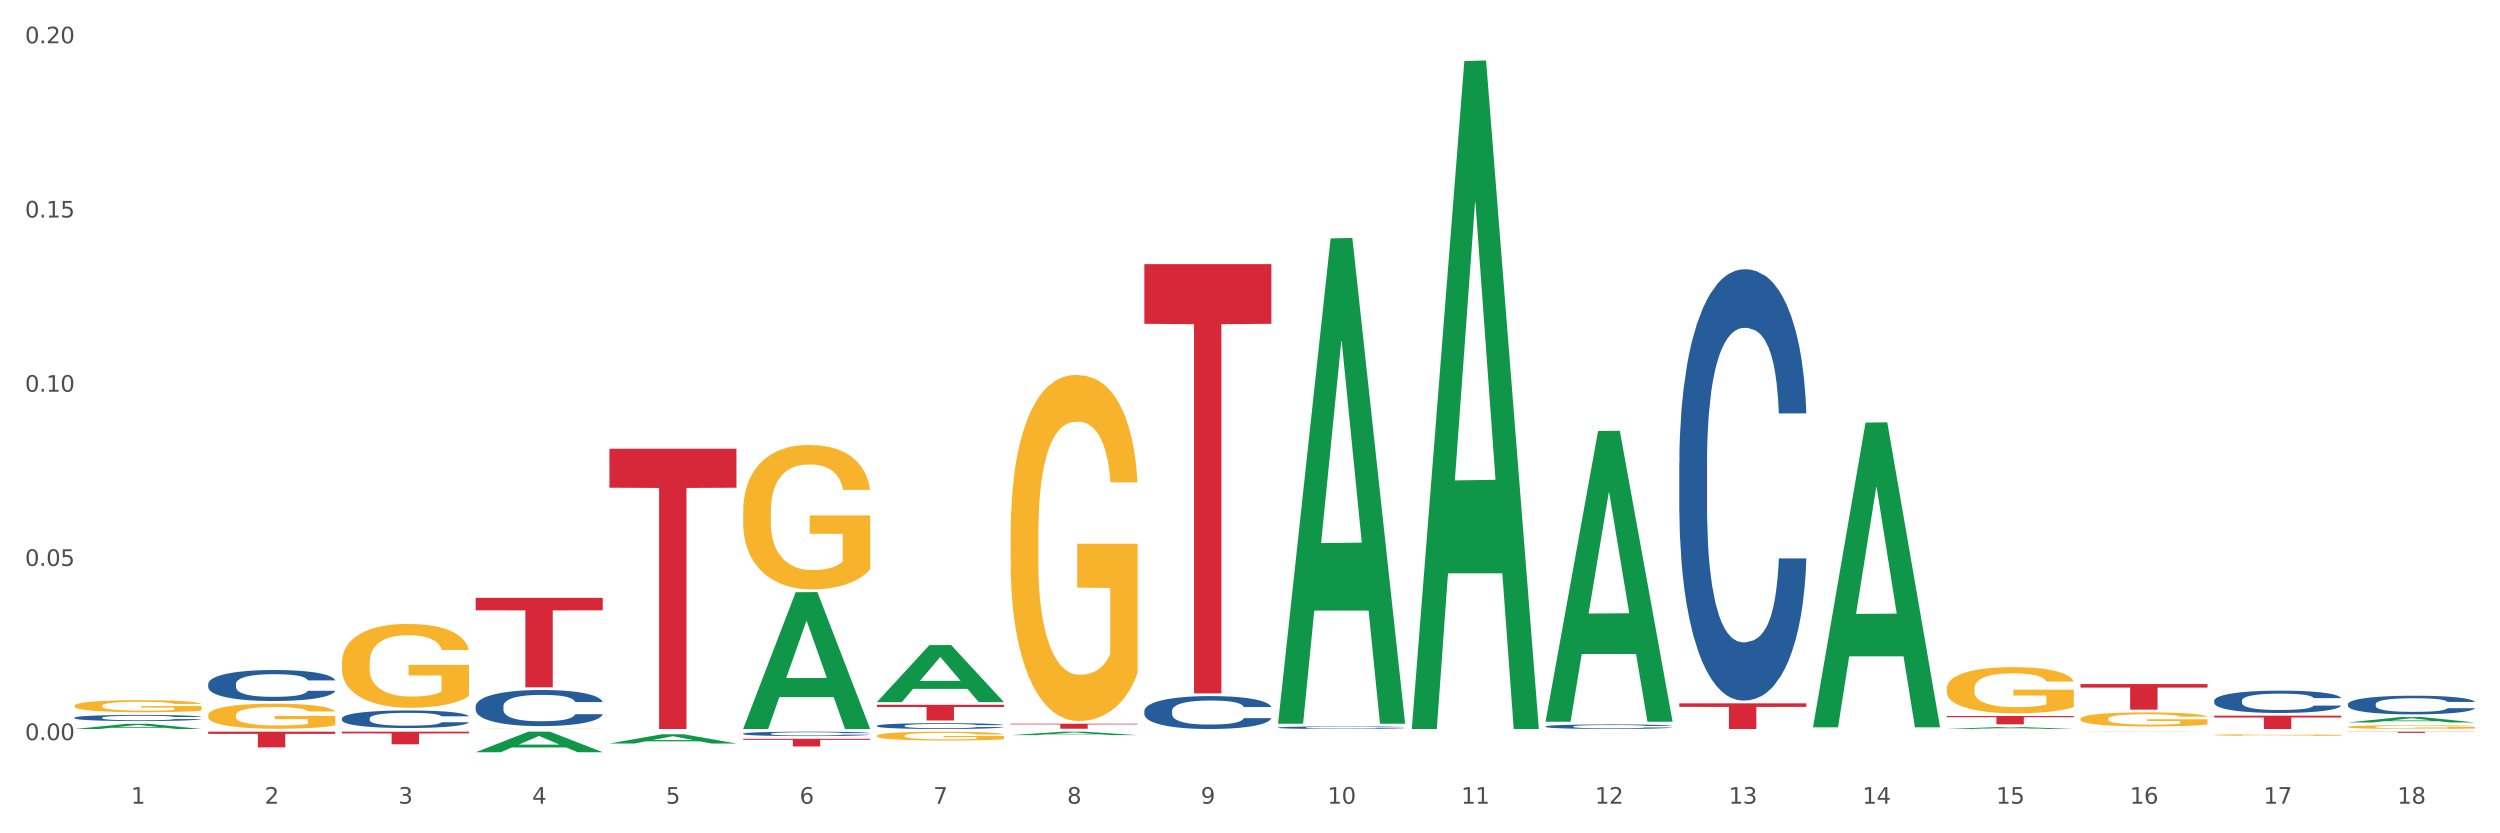 <?xml version="1.0" encoding="utf-8" standalone="no"?>
<!DOCTYPE svg PUBLIC "-//W3C//DTD SVG 1.1//EN"
  "http://www.w3.org/Graphics/SVG/1.1/DTD/svg11.dtd">
<svg xmlns:xlink="http://www.w3.org/1999/xlink" width="1080pt" height="360pt" viewBox="0 0 1080 360" xmlns="http://www.w3.org/2000/svg" version="1.1">
 <rect x="0" y="0" width="1080" height="360" fill="#333333" stroke="none"/>
 <defs>
  <style type="text/css">*{stroke-linejoin: round; stroke-linecap: butt}</style>
 </defs>
 <g id="figure_1">
  <g id="patch_1">
   <path d="M 0 360 
L 1080 360 
L 1080 0 
L 0 0 
z
" style="fill: #ffffff; stroke: #ffffff; stroke-linejoin: miter"/>
  </g>
  <g id="axes_1">
   <g id="matplotlib.axis_1">
    <g id="xtick_1">
     <g id="text_1">
      <!-- 1 -->
      <g style="fill: #4d4d4d" transform="translate(56.563 347.204) scale(0.096 -0.096)">
       <defs>
        <path id="DejaVuSans-31" d="M 794 531 
L 1825 531 
L 1825 4091 
L 703 3866 
L 703 4441 
L 1819 4666 
L 2450 4666 
L 2450 531 
L 3481 531 
L 3481 0 
L 794 0 
L 794 531 
z
" transform="scale(0.016)"/>
       </defs>
       <use xlink:href="#DejaVuSans-31"/>
      </g>
     </g>
    </g>
    <g id="xtick_2">
     <g id="text_2">
      <!-- 2 -->
      <g style="fill: #4d4d4d" transform="translate(114.336 347.204) scale(0.096 -0.096)">
       <defs>
        <path id="DejaVuSans-32" d="M 1228 531 
L 3431 531 
L 3431 0 
L 469 0 
L 469 531 
Q 828 903 1448 1529 
Q 2069 2156 2228 2338 
Q 2531 2678 2651 2914 
Q 2772 3150 2772 3378 
Q 2772 3750 2511 3984 
Q 2250 4219 1831 4219 
Q 1534 4219 1204 4116 
Q 875 4013 500 3803 
L 500 4441 
Q 881 4594 1212 4672 
Q 1544 4750 1819 4750 
Q 2544 4750 2975 4387 
Q 3406 4025 3406 3419 
Q 3406 3131 3298 2873 
Q 3191 2616 2906 2266 
Q 2828 2175 2409 1742 
Q 1991 1309 1228 531 
z
" transform="scale(0.016)"/>
       </defs>
       <use xlink:href="#DejaVuSans-32"/>
      </g>
     </g>
    </g>
    <g id="xtick_3">
     <g id="text_3">
      <!-- 3 -->
      <g style="fill: #4d4d4d" transform="translate(172.109 347.204) scale(0.096 -0.096)">
       <defs>
        <path id="DejaVuSans-33" d="M 2597 2516 
Q 3050 2419 3304 2112 
Q 3559 1806 3559 1356 
Q 3559 666 3084 287 
Q 2609 -91 1734 -91 
Q 1441 -91 1130 -33 
Q 819 25 488 141 
L 488 750 
Q 750 597 1062 519 
Q 1375 441 1716 441 
Q 2309 441 2620 675 
Q 2931 909 2931 1356 
Q 2931 1769 2642 2001 
Q 2353 2234 1838 2234 
L 1294 2234 
L 1294 2753 
L 1863 2753 
Q 2328 2753 2575 2939 
Q 2822 3125 2822 3475 
Q 2822 3834 2567 4026 
Q 2313 4219 1838 4219 
Q 1578 4219 1281 4162 
Q 984 4106 628 3988 
L 628 4550 
Q 988 4650 1302 4700 
Q 1616 4750 1894 4750 
Q 2613 4750 3031 4423 
Q 3450 4097 3450 3541 
Q 3450 3153 3228 2886 
Q 3006 2619 2597 2516 
z
" transform="scale(0.016)"/>
       </defs>
       <use xlink:href="#DejaVuSans-33"/>
      </g>
     </g>
    </g>
    <g id="xtick_4">
     <g id="text_4">
      <!-- 4 -->
      <g style="fill: #4d4d4d" transform="translate(229.882 347.204) scale(0.096 -0.096)">
       <defs>
        <path id="DejaVuSans-34" d="M 2419 4116 
L 825 1625 
L 2419 1625 
L 2419 4116 
z
M 2253 4666 
L 3047 4666 
L 3047 1625 
L 3713 1625 
L 3713 1100 
L 3047 1100 
L 3047 0 
L 2419 0 
L 2419 1100 
L 313 1100 
L 313 1709 
L 2253 4666 
z
" transform="scale(0.016)"/>
       </defs>
       <use xlink:href="#DejaVuSans-34"/>
      </g>
     </g>
    </g>
    <g id="xtick_5">
     <g id="text_5">
      <!-- 5 -->
      <g style="fill: #4d4d4d" transform="translate(287.655 347.204) scale(0.096 -0.096)">
       <defs>
        <path id="DejaVuSans-35" d="M 691 4666 
L 3169 4666 
L 3169 4134 
L 1269 4134 
L 1269 2991 
Q 1406 3038 1543 3061 
Q 1681 3084 1819 3084 
Q 2600 3084 3056 2656 
Q 3513 2228 3513 1497 
Q 3513 744 3044 326 
Q 2575 -91 1722 -91 
Q 1428 -91 1123 -41 
Q 819 9 494 109 
L 494 744 
Q 775 591 1075 516 
Q 1375 441 1709 441 
Q 2250 441 2565 725 
Q 2881 1009 2881 1497 
Q 2881 1984 2565 2268 
Q 2250 2553 1709 2553 
Q 1456 2553 1204 2497 
Q 953 2441 691 2322 
L 691 4666 
z
" transform="scale(0.016)"/>
       </defs>
       <use xlink:href="#DejaVuSans-35"/>
      </g>
     </g>
    </g>
    <g id="xtick_6">
     <g id="text_6">
      <!-- 6 -->
      <g style="fill: #4d4d4d" transform="translate(345.428 347.204) scale(0.096 -0.096)">
       <defs>
        <path id="DejaVuSans-36" d="M 2113 2584 
Q 1688 2584 1439 2293 
Q 1191 2003 1191 1497 
Q 1191 994 1439 701 
Q 1688 409 2113 409 
Q 2538 409 2786 701 
Q 3034 994 3034 1497 
Q 3034 2003 2786 2293 
Q 2538 2584 2113 2584 
z
M 3366 4563 
L 3366 3988 
Q 3128 4100 2886 4159 
Q 2644 4219 2406 4219 
Q 1781 4219 1451 3797 
Q 1122 3375 1075 2522 
Q 1259 2794 1537 2939 
Q 1816 3084 2150 3084 
Q 2853 3084 3261 2657 
Q 3669 2231 3669 1497 
Q 3669 778 3244 343 
Q 2819 -91 2113 -91 
Q 1303 -91 875 529 
Q 447 1150 447 2328 
Q 447 3434 972 4092 
Q 1497 4750 2381 4750 
Q 2619 4750 2861 4703 
Q 3103 4656 3366 4563 
z
" transform="scale(0.016)"/>
       </defs>
       <use xlink:href="#DejaVuSans-36"/>
      </g>
     </g>
    </g>
    <g id="xtick_7">
     <g id="text_7">
      <!-- 7 -->
      <g style="fill: #4d4d4d" transform="translate(403.201 347.204) scale(0.096 -0.096)">
       <defs>
        <path id="DejaVuSans-37" d="M 525 4666 
L 3525 4666 
L 3525 4397 
L 1831 0 
L 1172 0 
L 2766 4134 
L 525 4134 
L 525 4666 
z
" transform="scale(0.016)"/>
       </defs>
       <use xlink:href="#DejaVuSans-37"/>
      </g>
     </g>
    </g>
    <g id="xtick_8">
     <g id="text_8">
      <!-- 8 -->
      <g style="fill: #4d4d4d" transform="translate(460.974 347.204) scale(0.096 -0.096)">
       <defs>
        <path id="DejaVuSans-38" d="M 2034 2216 
Q 1584 2216 1326 1975 
Q 1069 1734 1069 1313 
Q 1069 891 1326 650 
Q 1584 409 2034 409 
Q 2484 409 2743 651 
Q 3003 894 3003 1313 
Q 3003 1734 2745 1975 
Q 2488 2216 2034 2216 
z
M 1403 2484 
Q 997 2584 770 2862 
Q 544 3141 544 3541 
Q 544 4100 942 4425 
Q 1341 4750 2034 4750 
Q 2731 4750 3128 4425 
Q 3525 4100 3525 3541 
Q 3525 3141 3298 2862 
Q 3072 2584 2669 2484 
Q 3125 2378 3379 2068 
Q 3634 1759 3634 1313 
Q 3634 634 3220 271 
Q 2806 -91 2034 -91 
Q 1263 -91 848 271 
Q 434 634 434 1313 
Q 434 1759 690 2068 
Q 947 2378 1403 2484 
z
M 1172 3481 
Q 1172 3119 1398 2916 
Q 1625 2713 2034 2713 
Q 2441 2713 2670 2916 
Q 2900 3119 2900 3481 
Q 2900 3844 2670 4047 
Q 2441 4250 2034 4250 
Q 1625 4250 1398 4047 
Q 1172 3844 1172 3481 
z
" transform="scale(0.016)"/>
       </defs>
       <use xlink:href="#DejaVuSans-38"/>
      </g>
     </g>
    </g>
    <g id="xtick_9">
     <g id="text_9">
      <!-- 9 -->
      <g style="fill: #4d4d4d" transform="translate(518.747 347.204) scale(0.096 -0.096)">
       <defs>
        <path id="DejaVuSans-39" d="M 703 97 
L 703 672 
Q 941 559 1184 500 
Q 1428 441 1663 441 
Q 2288 441 2617 861 
Q 2947 1281 2994 2138 
Q 2813 1869 2534 1725 
Q 2256 1581 1919 1581 
Q 1219 1581 811 2004 
Q 403 2428 403 3163 
Q 403 3881 828 4315 
Q 1253 4750 1959 4750 
Q 2769 4750 3195 4129 
Q 3622 3509 3622 2328 
Q 3622 1225 3098 567 
Q 2575 -91 1691 -91 
Q 1453 -91 1209 -44 
Q 966 3 703 97 
z
M 1959 2075 
Q 2384 2075 2632 2365 
Q 2881 2656 2881 3163 
Q 2881 3666 2632 3958 
Q 2384 4250 1959 4250 
Q 1534 4250 1286 3958 
Q 1038 3666 1038 3163 
Q 1038 2656 1286 2365 
Q 1534 2075 1959 2075 
z
" transform="scale(0.016)"/>
       </defs>
       <use xlink:href="#DejaVuSans-39"/>
      </g>
     </g>
    </g>
    <g id="xtick_10">
     <g id="text_10">
      <!-- 10 -->
      <g style="fill: #4d4d4d" transform="translate(573.466 347.204) scale(0.096 -0.096)">
       <defs>
        <path id="DejaVuSans-30" d="M 2034 4250 
Q 1547 4250 1301 3770 
Q 1056 3291 1056 2328 
Q 1056 1369 1301 889 
Q 1547 409 2034 409 
Q 2525 409 2770 889 
Q 3016 1369 3016 2328 
Q 3016 3291 2770 3770 
Q 2525 4250 2034 4250 
z
M 2034 4750 
Q 2819 4750 3233 4129 
Q 3647 3509 3647 2328 
Q 3647 1150 3233 529 
Q 2819 -91 2034 -91 
Q 1250 -91 836 529 
Q 422 1150 422 2328 
Q 422 3509 836 4129 
Q 1250 4750 2034 4750 
z
" transform="scale(0.016)"/>
       </defs>
       <use xlink:href="#DejaVuSans-31"/>
       <use xlink:href="#DejaVuSans-30" transform="translate(63.623 0)"/>
      </g>
     </g>
    </g>
    <g id="xtick_11">
     <g id="text_11">
      <!-- 11 -->
      <g style="fill: #4d4d4d" transform="translate(631.239 347.204) scale(0.096 -0.096)">
       <use xlink:href="#DejaVuSans-31"/>
       <use xlink:href="#DejaVuSans-31" transform="translate(63.623 0)"/>
      </g>
     </g>
    </g>
    <g id="xtick_12">
     <g id="text_12">
      <!-- 12 -->
      <g style="fill: #4d4d4d" transform="translate(689.012 347.204) scale(0.096 -0.096)">
       <use xlink:href="#DejaVuSans-31"/>
       <use xlink:href="#DejaVuSans-32" transform="translate(63.623 0)"/>
      </g>
     </g>
    </g>
    <g id="xtick_13">
     <g id="text_13">
      <!-- 13 -->
      <g style="fill: #4d4d4d" transform="translate(746.785 347.204) scale(0.096 -0.096)">
       <use xlink:href="#DejaVuSans-31"/>
       <use xlink:href="#DejaVuSans-33" transform="translate(63.623 0)"/>
      </g>
     </g>
    </g>
    <g id="xtick_14">
     <g id="text_14">
      <!-- 14 -->
      <g style="fill: #4d4d4d" transform="translate(804.558 347.204) scale(0.096 -0.096)">
       <use xlink:href="#DejaVuSans-31"/>
       <use xlink:href="#DejaVuSans-34" transform="translate(63.623 0)"/>
      </g>
     </g>
    </g>
    <g id="xtick_15">
     <g id="text_15">
      <!-- 15 -->
      <g style="fill: #4d4d4d" transform="translate(862.331 347.204) scale(0.096 -0.096)">
       <use xlink:href="#DejaVuSans-31"/>
       <use xlink:href="#DejaVuSans-35" transform="translate(63.623 0)"/>
      </g>
     </g>
    </g>
    <g id="xtick_16">
     <g id="text_16">
      <!-- 16 -->
      <g style="fill: #4d4d4d" transform="translate(920.104 347.204) scale(0.096 -0.096)">
       <use xlink:href="#DejaVuSans-31"/>
       <use xlink:href="#DejaVuSans-36" transform="translate(63.623 0)"/>
      </g>
     </g>
    </g>
    <g id="xtick_17">
     <g id="text_17">
      <!-- 17 -->
      <g style="fill: #4d4d4d" transform="translate(977.877 347.204) scale(0.096 -0.096)">
       <use xlink:href="#DejaVuSans-31"/>
       <use xlink:href="#DejaVuSans-37" transform="translate(63.623 0)"/>
      </g>
     </g>
    </g>
    <g id="xtick_18">
     <g id="text_18">
      <!-- 18 -->
      <g style="fill: #4d4d4d" transform="translate(1035.65 347.204) scale(0.096 -0.096)">
       <use xlink:href="#DejaVuSans-31"/>
       <use xlink:href="#DejaVuSans-38" transform="translate(63.623 0)"/>
      </g>
     </g>
    </g>
    <g id="xtick_19"/>
    <g id="xtick_20"/>
    <g id="xtick_21"/>
    <g id="xtick_22"/>
    <g id="xtick_23"/>
    <g id="xtick_24"/>
    <g id="xtick_25"/>
    <g id="xtick_26"/>
    <g id="xtick_27"/>
    <g id="xtick_28"/>
    <g id="xtick_29"/>
    <g id="xtick_30"/>
    <g id="xtick_31"/>
    <g id="xtick_32"/>
    <g id="xtick_33"/>
    <g id="xtick_34"/>
    <g id="xtick_35"/>
   </g>
   <g id="matplotlib.axis_2">
    <g id="ytick_1">
     <g id="text_19">
      <!-- 0.00 -->
      <g style="fill: #4d4d4d" transform="translate(10.8 319.732) scale(0.096 -0.096)">
       <defs>
        <path id="DejaVuSans-2e" d="M 684 794 
L 1344 794 
L 1344 0 
L 684 0 
L 684 794 
z
" transform="scale(0.016)"/>
       </defs>
       <use xlink:href="#DejaVuSans-30"/>
       <use xlink:href="#DejaVuSans-2e" transform="translate(63.623 0)"/>
       <use xlink:href="#DejaVuSans-30" transform="translate(95.41 0)"/>
       <use xlink:href="#DejaVuSans-30" transform="translate(159.033 0)"/>
      </g>
     </g>
    </g>
    <g id="ytick_2">
     <g id="text_20">
      <!-- 0.05 -->
      <g style="fill: #4d4d4d" transform="translate(10.8 244.475) scale(0.096 -0.096)">
       <use xlink:href="#DejaVuSans-30"/>
       <use xlink:href="#DejaVuSans-2e" transform="translate(63.623 0)"/>
       <use xlink:href="#DejaVuSans-30" transform="translate(95.41 0)"/>
       <use xlink:href="#DejaVuSans-35" transform="translate(159.033 0)"/>
      </g>
     </g>
    </g>
    <g id="ytick_3">
     <g id="text_21">
      <!-- 0.10 -->
      <g style="fill: #4d4d4d" transform="translate(10.8 169.219) scale(0.096 -0.096)">
       <use xlink:href="#DejaVuSans-30"/>
       <use xlink:href="#DejaVuSans-2e" transform="translate(63.623 0)"/>
       <use xlink:href="#DejaVuSans-31" transform="translate(95.41 0)"/>
       <use xlink:href="#DejaVuSans-30" transform="translate(159.033 0)"/>
      </g>
     </g>
    </g>
    <g id="ytick_4">
     <g id="text_22">
      <!-- 0.15 -->
      <g style="fill: #4d4d4d" transform="translate(10.8 93.962) scale(0.096 -0.096)">
       <use xlink:href="#DejaVuSans-30"/>
       <use xlink:href="#DejaVuSans-2e" transform="translate(63.623 0)"/>
       <use xlink:href="#DejaVuSans-31" transform="translate(95.41 0)"/>
       <use xlink:href="#DejaVuSans-35" transform="translate(159.033 0)"/>
      </g>
     </g>
    </g>
    <g id="ytick_5">
     <g id="text_23">
      <!-- 0.20 -->
      <g style="fill: #4d4d4d" transform="translate(10.8 18.705) scale(0.096 -0.096)">
       <use xlink:href="#DejaVuSans-30"/>
       <use xlink:href="#DejaVuSans-2e" transform="translate(63.623 0)"/>
       <use xlink:href="#DejaVuSans-32" transform="translate(95.41 0)"/>
       <use xlink:href="#DejaVuSans-30" transform="translate(159.033 0)"/>
      </g>
     </g>
    </g>
    <g id="ytick_6"/>
    <g id="ytick_7"/>
    <g id="ytick_8"/>
    <g id="ytick_9"/>
   </g>
   <g id="PolyCollection_1">
    <path d="M 552.132 312.252 
L 552.188 312.055 
L 574.821 102.98 
L 584.214 102.783 
L 607.016 312.647 
L 596.152 312.647 
L 591.23 263.777 
L 567.862 263.777 
L 567.692 264.565 
L 562.939 312.647 
L 552.132 312.647 
L 552.132 312.252 
L 570.804 234.613 
L 588.288 234.416 
L 579.631 147.515 
L 579.517 147.121 
L 579.404 147.712 
L 570.747 234.416 
L 570.804 234.613 
L 552.132 312.252 
z
" clip-path="url(#pc609e574bf)" style="fill: #109648"/>
    <path d="M 436.586 317.587 
L 436.642 317.586 
L 459.275 316.086 
L 468.668 316.085 
L 491.47 317.59 
L 480.606 317.59 
L 475.684 317.24 
L 452.316 317.24 
L 452.146 317.245 
L 447.393 317.59 
L 436.586 317.59 
L 436.586 317.587 
L 455.258 317.03 
L 472.742 317.029 
L 464.085 316.406 
L 463.971 316.403 
L 463.858 316.407 
L 455.201 317.029 
L 455.258 317.03 
L 436.586 317.587 
z
" clip-path="url(#pc609e574bf)" style="fill: #109648"/>
    <path d="M 378.813 303.274 
L 378.869 303.25 
L 401.502 278.682 
L 410.895 278.659 
L 433.697 303.32 
L 422.834 303.32 
L 417.911 297.577 
L 394.543 297.577 
L 394.373 297.67 
L 389.62 303.32 
L 378.813 303.32 
L 378.813 303.274 
L 397.485 294.15 
L 414.969 294.127 
L 406.312 283.915 
L 406.198 283.869 
L 406.085 283.939 
L 397.428 294.127 
L 397.485 294.15 
L 378.813 303.274 
z
" clip-path="url(#pc609e574bf)" style="fill: #109648"/>
    <path d="M 321.04 314.814 
L 321.096 314.758 
L 343.729 255.831 
L 353.122 255.775 
L 375.924 314.925 
L 365.061 314.925 
L 360.138 301.151 
L 336.77 301.151 
L 336.6 301.373 
L 331.847 314.925 
L 321.04 314.925 
L 321.04 314.814 
L 339.712 292.931 
L 357.196 292.876 
L 348.539 268.383 
L 348.425 268.271 
L 348.312 268.438 
L 339.655 292.876 
L 339.712 292.931 
L 321.04 314.814 
z
" clip-path="url(#pc609e574bf)" style="fill: #109648"/>
    <path d="M 205.494 324.949 
L 205.551 324.941 
L 228.183 316.093 
L 237.576 316.085 
L 260.378 324.966 
L 249.515 324.966 
L 244.592 322.898 
L 221.224 322.898 
L 221.054 322.931 
L 216.301 324.966 
L 205.494 324.966 
L 205.494 324.949 
L 224.166 321.664 
L 241.65 321.655 
L 232.993 317.978 
L 232.88 317.961 
L 232.766 317.986 
L 224.109 321.655 
L 224.166 321.664 
L 205.494 324.949 
z
" clip-path="url(#pc609e574bf)" style="fill: #109648"/>
    <path d="M 263.267 321.184 
L 263.324 321.18 
L 285.956 317.203 
L 295.349 317.199 
L 318.151 321.192 
L 307.288 321.192 
L 302.365 320.262 
L 278.997 320.262 
L 278.827 320.277 
L 274.074 321.192 
L 263.267 321.192 
L 263.267 321.184 
L 281.939 319.707 
L 299.423 319.704 
L 290.766 318.05 
L 290.653 318.043 
L 290.539 318.054 
L 281.882 319.704 
L 281.939 319.707 
L 263.267 321.184 
z
" clip-path="url(#pc609e574bf)" style="fill: #109648"/>
    <path d="M 32.175 314.921 
L 32.232 314.919 
L 54.864 312.67 
L 64.257 312.667 
L 87.059 314.925 
L 76.196 314.925 
L 71.273 314.399 
L 47.905 314.399 
L 47.735 314.408 
L 42.982 314.925 
L 32.175 314.925 
L 32.175 314.921 
L 50.847 314.086 
L 68.331 314.083 
L 59.674 313.149 
L 59.561 313.144 
L 59.447 313.151 
L 50.79 314.083 
L 50.847 314.086 
L 32.175 314.921 
z
" clip-path="url(#pc609e574bf)" style="fill: #109648"/>
    <path d="M 378.813 304.48 
L 433.697 304.48 
L 433.697 305.42 
L 412.108 305.426 
L 412.108 311.245 
L 400.272 311.245 
L 400.272 305.426 
L 378.813 305.42 
L 378.813 304.486 
L 378.813 304.48 
z
" clip-path="url(#pc609e574bf)" style="fill: #d62839"/>
    <path d="M 205.494 258.285 
L 260.378 258.285 
L 260.378 263.654 
L 238.789 263.69 
L 238.789 296.917 
L 226.953 296.917 
L 226.953 263.69 
L 205.494 263.654 
L 205.494 258.321 
L 205.494 258.285 
z
" clip-path="url(#pc609e574bf)" style="fill: #d62839"/>
    <path d="M 263.267 193.866 
L 318.151 193.866 
L 318.151 210.689 
L 296.562 210.803 
L 296.562 314.925 
L 284.726 314.925 
L 284.726 210.803 
L 263.267 210.689 
L 263.267 193.98 
L 263.267 193.866 
z
" clip-path="url(#pc609e574bf)" style="fill: #d62839"/>
    <path d="M 321.04 319.152 
L 375.924 319.152 
L 375.924 319.615 
L 354.335 319.618 
L 354.335 322.48 
L 342.499 322.48 
L 342.499 319.618 
L 321.04 319.615 
L 321.04 319.155 
L 321.04 319.152 
z
" clip-path="url(#pc609e574bf)" style="fill: #d62839"/>
    <path d="M 609.905 314.383 
L 609.961 314.111 
L 632.594 26.377 
L 641.987 26.105 
L 664.789 314.925 
L 653.925 314.925 
L 649.003 247.669 
L 625.635 247.669 
L 625.465 248.754 
L 620.712 314.925 
L 609.905 314.925 
L 609.905 314.383 
L 628.577 207.533 
L 646.061 207.262 
L 637.404 87.666 
L 637.29 87.124 
L 637.177 87.937 
L 628.52 207.262 
L 628.577 207.533 
L 609.905 314.383 
z
" clip-path="url(#pc609e574bf)" style="fill: #109648"/>
    <path d="M 89.948 316.085 
L 144.832 316.085 
L 144.832 317.029 
L 123.243 317.035 
L 123.243 322.876 
L 111.407 322.876 
L 111.407 317.035 
L 89.948 317.029 
L 89.948 316.091 
L 89.948 316.085 
z
" clip-path="url(#pc609e574bf)" style="fill: #d62839"/>
    <path d="M 147.721 316.085 
L 202.605 316.085 
L 202.605 316.84 
L 181.016 316.845 
L 181.016 321.52 
L 169.18 321.52 
L 169.18 316.845 
L 147.721 316.84 
L 147.721 316.09 
L 147.721 316.085 
z
" clip-path="url(#pc609e574bf)" style="fill: #d62839"/>
    <path d="M 1014.316 314.031 
L 1014.38 314.03 
L 1014.38 313.975 
L 1014.51 313.928 
L 1015.158 313.814 
L 1016.13 313.72 
L 1016.843 313.67 
L 1017.556 313.629 
L 1018.398 313.588 
L 1019.435 313.546 
L 1021.314 313.483 
L 1022.48 313.451 
L 1023.906 313.418 
L 1026.498 313.37 
L 1028.377 313.342 
L 1030.321 313.319 
L 1033.496 313.292 
L 1035.57 313.28 
L 1037.773 313.271 
L 1040.429 313.265 
L 1042.438 313.263 
L 1046.845 313.268 
L 1050.603 313.282 
L 1052.417 313.292 
L 1054.75 313.31 
L 1055.981 313.322 
L 1057.99 313.347 
L 1060.063 313.379 
L 1061.489 313.406 
L 1063.627 313.458 
L 1065.247 313.509 
L 1066.738 313.573 
L 1067.515 313.617 
L 1068.098 313.658 
L 1068.617 313.705 
L 1069.135 313.779 
L 1057.471 313.779 
L 1057.018 313.726 
L 1056.305 313.676 
L 1055.268 313.627 
L 1054.361 313.597 
L 1052.806 313.559 
L 1051.38 313.535 
L 1049.89 313.517 
L 1048.076 313.502 
L 1046.65 313.494 
L 1044.641 313.488 
L 1040.689 313.489 
L 1038.032 313.502 
L 1036.218 313.517 
L 1035.051 313.53 
L 1034.014 313.546 
L 1032.848 313.567 
L 1031.487 313.599 
L 1030.515 313.627 
L 1029.543 313.664 
L 1028.766 313.7 
L 1028.053 313.743 
L 1027.47 313.788 
L 1027.016 313.835 
L 1026.627 313.893 
L 1026.303 313.989 
L 1026.303 314.197 
L 1026.433 314.244 
L 1026.757 314.306 
L 1027.146 314.353 
L 1027.794 314.409 
L 1028.377 314.447 
L 1029.479 314.502 
L 1030.71 314.547 
L 1031.682 314.576 
L 1032.654 314.6 
L 1034.338 314.634 
L 1036.218 314.661 
L 1037.838 314.678 
L 1040.041 314.693 
L 1041.531 314.699 
L 1042.827 314.702 
L 1046.002 314.702 
L 1048.27 314.697 
L 1050.797 314.687 
L 1052.741 314.673 
L 1054.361 314.656 
L 1056.176 314.629 
L 1057.342 314.603 
L 1057.342 314.286 
L 1043.086 314.285 
L 1043.086 314.074 
L 1069.2 314.074 
L 1069.2 314.693 
L 1068.098 314.725 
L 1066.867 314.753 
L 1065.571 314.779 
L 1063.627 314.811 
L 1061.295 314.841 
L 1059.221 314.863 
L 1057.018 314.881 
L 1054.426 314.898 
L 1051.056 314.913 
L 1048.983 314.919 
L 1046.391 314.923 
L 1043.345 314.925 
L 1040.689 314.922 
L 1038.097 314.914 
L 1035.375 314.901 
L 1032.718 314.881 
L 1030.71 314.861 
L 1028.701 314.837 
L 1026.563 314.805 
L 1024.878 314.775 
L 1023.582 314.747 
L 1022.156 314.712 
L 1020.601 314.667 
L 1019.435 314.626 
L 1018.398 314.583 
L 1017.296 314.529 
L 1016.519 314.482 
L 1015.741 314.423 
L 1015.288 314.379 
L 1014.769 314.31 
L 1014.38 314.215 
L 1014.316 314.031 
z
" clip-path="url(#pc609e574bf)" style="fill: #f7b32b"/>
    <path d="M 956.543 317.513 
L 956.607 317.513 
L 956.607 317.49 
L 956.737 317.47 
L 957.385 317.422 
L 958.357 317.382 
L 959.07 317.361 
L 959.783 317.344 
L 960.625 317.327 
L 961.662 317.309 
L 963.541 317.282 
L 964.707 317.269 
L 966.133 317.255 
L 968.725 317.235 
L 970.604 317.223 
L 972.548 317.213 
L 975.723 317.202 
L 977.797 317.197 
L 980 317.193 
L 982.656 317.19 
L 984.665 317.19 
L 989.072 317.192 
L 992.83 317.197 
L 994.644 317.202 
L 996.977 317.21 
L 998.208 317.215 
L 1000.217 317.225 
L 1002.29 317.238 
L 1003.716 317.25 
L 1005.854 317.272 
L 1007.474 317.293 
L 1008.965 317.32 
L 1009.742 317.339 
L 1010.325 317.356 
L 1010.844 317.376 
L 1011.362 317.407 
L 999.698 317.407 
L 999.245 317.385 
L 998.532 317.364 
L 997.495 317.343 
L 996.588 317.33 
L 995.033 317.314 
L 993.607 317.304 
L 992.117 317.297 
L 990.303 317.29 
L 988.877 317.287 
L 986.868 317.284 
L 982.916 317.285 
L 980.259 317.29 
L 978.445 317.297 
L 977.278 317.302 
L 976.241 317.309 
L 975.075 317.318 
L 973.714 317.331 
L 972.742 317.343 
L 971.77 317.359 
L 970.993 317.374 
L 970.28 317.392 
L 969.697 317.411 
L 969.243 317.431 
L 968.854 317.455 
L 968.53 317.495 
L 968.53 317.583 
L 968.66 317.603 
L 968.984 317.629 
L 969.373 317.649 
L 970.021 317.673 
L 970.604 317.689 
L 971.706 317.712 
L 972.937 317.731 
L 973.909 317.743 
L 974.881 317.753 
L 976.565 317.767 
L 978.445 317.779 
L 980.065 317.786 
L 982.268 317.792 
L 983.758 317.795 
L 985.054 317.796 
L 988.229 317.796 
L 990.497 317.794 
L 993.024 317.79 
L 994.968 317.784 
L 996.588 317.777 
L 998.403 317.765 
L 999.569 317.754 
L 999.569 317.621 
L 985.313 317.62 
L 985.313 317.531 
L 1011.427 317.531 
L 1011.427 317.792 
L 1010.325 317.806 
L 1009.094 317.818 
L 1007.798 317.829 
L 1005.854 317.842 
L 1003.522 317.855 
L 1001.448 317.864 
L 999.245 317.871 
L 996.653 317.878 
L 993.283 317.885 
L 991.21 317.887 
L 988.618 317.889 
L 985.572 317.89 
L 982.916 317.889 
L 980.324 317.885 
L 977.602 317.88 
L 974.945 317.871 
L 972.937 317.863 
L 970.928 317.853 
L 968.79 317.839 
L 967.105 317.827 
L 965.809 317.815 
L 964.383 317.8 
L 962.828 317.781 
L 961.662 317.764 
L 960.625 317.746 
L 959.523 317.723 
L 958.746 317.703 
L 957.968 317.678 
L 957.515 317.66 
L 956.996 317.631 
L 956.607 317.591 
L 956.543 317.513 
z
" clip-path="url(#pc609e574bf)" style="fill: #f7b32b"/>
    <path d="M 436.586 231.064 
L 436.651 230.928 
L 436.651 226.012 
L 436.78 221.779 
L 437.428 211.537 
L 438.4 203.07 
L 439.113 198.564 
L 439.826 194.877 
L 440.668 191.19 
L 441.705 187.367 
L 443.584 181.768 
L 444.75 178.9 
L 446.176 175.896 
L 448.768 171.526 
L 450.647 169.068 
L 452.591 167.02 
L 455.766 164.562 
L 457.84 163.47 
L 460.043 162.65 
L 462.7 162.104 
L 464.708 161.967 
L 469.115 162.377 
L 472.873 163.606 
L 474.687 164.562 
L 477.02 166.201 
L 478.251 167.293 
L 480.26 169.478 
L 482.334 172.346 
L 483.759 174.804 
L 485.898 179.446 
L 487.517 184.089 
L 489.008 189.825 
L 489.785 193.785 
L 490.369 197.472 
L 490.887 201.705 
L 491.405 208.396 
L 479.742 208.396 
L 479.288 203.617 
L 478.575 199.11 
L 477.539 194.741 
L 476.631 192.01 
L 475.076 188.596 
L 473.651 186.411 
L 472.16 184.772 
L 470.346 183.407 
L 468.92 182.724 
L 466.912 182.178 
L 462.959 182.314 
L 460.302 183.407 
L 458.488 184.772 
L 457.321 186.001 
L 456.285 187.367 
L 455.118 189.278 
L 453.757 192.146 
L 452.785 194.741 
L 451.814 198.018 
L 451.036 201.295 
L 450.323 205.119 
L 449.74 209.215 
L 449.286 213.449 
L 448.898 218.638 
L 448.574 227.241 
L 448.574 245.949 
L 448.703 250.182 
L 449.027 255.781 
L 449.416 260.014 
L 450.064 265.066 
L 450.647 268.48 
L 451.749 273.396 
L 452.98 277.493 
L 453.952 280.087 
L 454.924 282.272 
L 456.609 285.277 
L 458.488 287.735 
L 460.108 289.237 
L 462.311 290.602 
L 463.801 291.148 
L 465.097 291.422 
L 468.272 291.422 
L 470.54 291.012 
L 473.067 290.056 
L 475.011 288.827 
L 476.631 287.325 
L 478.446 284.867 
L 479.612 282.545 
L 479.612 254.005 
L 465.356 253.869 
L 465.356 234.888 
L 491.47 234.888 
L 491.47 290.602 
L 490.369 293.47 
L 489.137 296.064 
L 487.841 298.386 
L 485.898 301.254 
L 483.565 303.985 
L 481.491 305.896 
L 479.288 307.535 
L 476.696 309.037 
L 473.327 310.403 
L 471.253 310.949 
L 468.661 311.359 
L 465.616 311.495 
L 462.959 311.222 
L 460.367 310.539 
L 457.645 309.31 
L 454.989 307.535 
L 452.98 305.76 
L 450.971 303.575 
L 448.833 300.707 
L 447.148 297.976 
L 445.852 295.518 
L 444.426 292.377 
L 442.871 288.281 
L 441.705 284.594 
L 440.668 280.77 
L 439.567 275.854 
L 438.789 271.621 
L 438.011 266.295 
L 437.558 262.335 
L 437.039 256.19 
L 436.651 247.587 
L 436.586 231.064 
z
" clip-path="url(#pc609e574bf)" style="fill: #f7b32b"/>
    <path d="M 840.997 297.433 
L 841.062 297.415 
L 841.062 296.759 
L 841.191 296.195 
L 841.839 294.829 
L 842.811 293.7 
L 843.524 293.099 
L 844.237 292.608 
L 845.079 292.116 
L 846.116 291.606 
L 847.995 290.859 
L 849.161 290.477 
L 850.587 290.076 
L 853.179 289.494 
L 855.058 289.166 
L 857.002 288.893 
L 860.177 288.565 
L 862.251 288.419 
L 864.454 288.31 
L 867.111 288.237 
L 869.119 288.219 
L 873.526 288.274 
L 877.284 288.438 
L 879.098 288.565 
L 881.431 288.784 
L 882.662 288.929 
L 884.671 289.221 
L 886.744 289.603 
L 888.17 289.931 
L 890.308 290.55 
L 891.928 291.169 
L 893.419 291.934 
L 894.196 292.462 
L 894.779 292.954 
L 895.298 293.518 
L 895.816 294.41 
L 884.153 294.41 
L 883.699 293.773 
L 882.986 293.172 
L 881.949 292.589 
L 881.042 292.225 
L 879.487 291.77 
L 878.061 291.479 
L 876.571 291.26 
L 874.757 291.078 
L 873.331 290.987 
L 871.322 290.914 
L 867.37 290.932 
L 864.713 291.078 
L 862.899 291.26 
L 861.732 291.424 
L 860.695 291.606 
L 859.529 291.861 
L 858.168 292.243 
L 857.196 292.589 
L 856.224 293.026 
L 855.447 293.463 
L 854.734 293.973 
L 854.151 294.52 
L 853.697 295.084 
L 853.308 295.776 
L 852.984 296.923 
L 852.984 299.418 
L 853.114 299.982 
L 853.438 300.729 
L 853.827 301.293 
L 854.475 301.967 
L 855.058 302.422 
L 856.16 303.078 
L 857.391 303.624 
L 858.363 303.97 
L 859.335 304.262 
L 861.019 304.662 
L 862.899 304.99 
L 864.519 305.19 
L 866.722 305.372 
L 868.212 305.445 
L 869.508 305.482 
L 872.683 305.482 
L 874.951 305.427 
L 877.478 305.299 
L 879.422 305.136 
L 881.042 304.935 
L 882.857 304.608 
L 884.023 304.298 
L 884.023 300.492 
L 869.767 300.474 
L 869.767 297.943 
L 895.881 297.943 
L 895.881 305.372 
L 894.779 305.755 
L 893.548 306.101 
L 892.252 306.41 
L 890.308 306.793 
L 887.976 307.157 
L 885.902 307.412 
L 883.699 307.63 
L 881.107 307.831 
L 877.737 308.013 
L 875.664 308.086 
L 873.072 308.14 
L 870.026 308.158 
L 867.37 308.122 
L 864.778 308.031 
L 862.056 307.867 
L 859.4 307.63 
L 857.391 307.394 
L 855.382 307.102 
L 853.244 306.72 
L 851.559 306.356 
L 850.263 306.028 
L 848.837 305.609 
L 847.282 305.063 
L 846.116 304.571 
L 845.079 304.061 
L 843.977 303.406 
L 843.2 302.841 
L 842.422 302.131 
L 841.969 301.603 
L 841.45 300.784 
L 841.062 299.636 
L 840.997 297.433 
z
" clip-path="url(#pc609e574bf)" style="fill: #f7b32b"/>
    <path d="M 898.77 310.556 
L 898.835 310.551 
L 898.835 310.351 
L 898.964 310.178 
L 899.612 309.762 
L 900.584 309.417 
L 901.297 309.233 
L 902.01 309.083 
L 902.852 308.933 
L 903.889 308.778 
L 905.768 308.55 
L 906.934 308.433 
L 908.36 308.311 
L 910.952 308.133 
L 912.831 308.033 
L 914.775 307.949 
L 917.95 307.849 
L 920.024 307.805 
L 922.227 307.771 
L 924.884 307.749 
L 926.892 307.744 
L 931.299 307.76 
L 935.057 307.81 
L 936.871 307.849 
L 939.204 307.916 
L 940.435 307.96 
L 942.444 308.049 
L 944.517 308.166 
L 945.943 308.266 
L 948.081 308.455 
L 949.701 308.644 
L 951.192 308.878 
L 951.969 309.039 
L 952.552 309.189 
L 953.071 309.361 
L 953.589 309.634 
L 941.926 309.634 
L 941.472 309.439 
L 940.759 309.256 
L 939.722 309.078 
L 938.815 308.967 
L 937.26 308.828 
L 935.834 308.739 
L 934.344 308.672 
L 932.53 308.616 
L 931.104 308.589 
L 929.095 308.566 
L 925.143 308.572 
L 922.486 308.616 
L 920.672 308.672 
L 919.505 308.722 
L 918.468 308.778 
L 917.302 308.855 
L 915.941 308.972 
L 914.969 309.078 
L 913.997 309.211 
L 913.22 309.345 
L 912.507 309.5 
L 911.924 309.667 
L 911.47 309.839 
L 911.081 310.051 
L 910.757 310.401 
L 910.757 311.162 
L 910.887 311.335 
L 911.211 311.563 
L 911.6 311.735 
L 912.248 311.941 
L 912.831 312.079 
L 913.933 312.28 
L 915.164 312.446 
L 916.136 312.552 
L 917.108 312.641 
L 918.792 312.763 
L 920.672 312.863 
L 922.292 312.924 
L 924.495 312.98 
L 925.985 313.002 
L 927.281 313.013 
L 930.456 313.013 
L 932.724 312.997 
L 935.251 312.958 
L 937.195 312.908 
L 938.815 312.847 
L 940.63 312.747 
L 941.796 312.652 
L 941.796 311.49 
L 927.54 311.485 
L 927.54 310.712 
L 953.654 310.712 
L 953.654 312.98 
L 952.552 313.097 
L 951.321 313.202 
L 950.025 313.297 
L 948.081 313.414 
L 945.749 313.525 
L 943.675 313.603 
L 941.472 313.669 
L 938.88 313.73 
L 935.51 313.786 
L 933.437 313.808 
L 930.845 313.825 
L 927.799 313.83 
L 925.143 313.819 
L 922.551 313.792 
L 919.829 313.742 
L 917.172 313.669 
L 915.164 313.597 
L 913.155 313.508 
L 911.017 313.391 
L 909.332 313.28 
L 908.036 313.18 
L 906.61 313.052 
L 905.055 312.886 
L 903.889 312.735 
L 902.852 312.58 
L 901.75 312.38 
L 900.973 312.207 
L 900.195 311.991 
L 899.742 311.829 
L 899.223 311.579 
L 898.835 311.229 
L 898.77 310.556 
z
" clip-path="url(#pc609e574bf)" style="fill: #f7b32b"/>
    <path d="M 667.678 311.556 
L 667.734 311.438 
L 690.367 186.2 
L 699.76 186.082 
L 722.562 311.792 
L 711.698 311.792 
L 706.776 282.519 
L 683.408 282.519 
L 683.238 282.991 
L 678.485 311.792 
L 667.678 311.792 
L 667.678 311.556 
L 686.35 265.049 
L 703.834 264.931 
L 695.177 212.877 
L 695.063 212.641 
L 694.95 212.995 
L 686.293 264.931 
L 686.35 265.049 
L 667.678 311.556 
z
" clip-path="url(#pc609e574bf)" style="fill: #109648"/>
    <path d="M 783.224 313.962 
L 783.28 313.838 
L 805.913 182.561 
L 815.306 182.437 
L 838.108 314.209 
L 827.244 314.209 
L 822.322 283.524 
L 798.953 283.524 
L 798.784 284.019 
L 794.031 314.209 
L 783.224 314.209 
L 783.224 313.962 
L 801.896 265.212 
L 819.38 265.088 
L 810.722 210.524 
L 810.609 210.276 
L 810.496 210.647 
L 801.839 265.088 
L 801.896 265.212 
L 783.224 313.962 
z
" clip-path="url(#pc609e574bf)" style="fill: #109648"/>
    <path d="M 840.997 314.923 
L 841.053 314.923 
L 863.686 314.063 
L 873.079 314.063 
L 895.881 314.925 
L 885.017 314.925 
L 880.095 314.724 
L 856.726 314.724 
L 856.557 314.727 
L 851.804 314.925 
L 840.997 314.925 
L 840.997 314.923 
L 859.669 314.604 
L 877.152 314.603 
L 868.495 314.246 
L 868.382 314.245 
L 868.269 314.247 
L 859.612 314.603 
L 859.669 314.604 
L 840.997 314.923 
z
" clip-path="url(#pc609e574bf)" style="fill: #109648"/>
    <path d="M 898.77 316.199 
L 898.826 316.199 
L 921.459 316.085 
L 930.852 316.085 
L 953.654 316.2 
L 942.79 316.2 
L 937.868 316.173 
L 914.499 316.173 
L 914.33 316.173 
L 909.577 316.2 
L 898.77 316.2 
L 898.77 316.199 
L 917.442 316.157 
L 934.925 316.157 
L 926.268 316.109 
L 926.155 316.109 
L 926.042 316.109 
L 917.385 316.157 
L 917.442 316.157 
L 898.77 316.199 
z
" clip-path="url(#pc609e574bf)" style="fill: #109648"/>
    <path d="M 1014.316 312.099 
L 1014.372 312.097 
L 1037.005 309.768 
L 1046.398 309.766 
L 1069.2 312.103 
L 1058.336 312.103 
L 1053.414 311.559 
L 1030.045 311.559 
L 1029.876 311.568 
L 1025.123 312.103 
L 1014.316 312.103 
L 1014.316 312.099 
L 1032.988 311.234 
L 1050.471 311.232 
L 1041.814 310.264 
L 1041.701 310.259 
L 1041.588 310.266 
L 1032.931 311.232 
L 1032.988 311.234 
L 1014.316 312.099 
z
" clip-path="url(#pc609e574bf)" style="fill: #109648"/>
    <path d="M 89.948 295.461 
L 90.013 295.448 
L 90.013 295.106 
L 90.207 294.641 
L 90.921 293.785 
L 91.829 293.137 
L 93.386 292.379 
L 94.23 292.061 
L 95.333 291.707 
L 97.603 291.132 
L 100.198 290.643 
L 102.015 290.374 
L 103.377 290.202 
L 106.426 289.897 
L 108.178 289.762 
L 109.994 289.652 
L 111.551 289.579 
L 114.146 289.493 
L 116.222 289.457 
L 118.623 289.444 
L 120.634 289.457 
L 123.294 289.505 
L 127.186 289.652 
L 128.678 289.738 
L 130.69 289.885 
L 132.766 290.08 
L 134.452 290.276 
L 136.399 290.557 
L 138.41 290.924 
L 140.356 291.389 
L 141.718 291.817 
L 142.821 292.269 
L 143.794 292.819 
L 144.508 293.418 
L 144.832 293.92 
L 132.96 293.92 
L 132.636 293.467 
L 131.987 292.978 
L 131.338 292.648 
L 130.625 292.379 
L 129.522 292.073 
L 128.549 291.878 
L 126.927 291.645 
L 125.435 291.499 
L 124.202 291.413 
L 122.71 291.34 
L 119.531 291.266 
L 117.26 291.266 
L 115.833 291.291 
L 114.082 291.352 
L 112.589 291.438 
L 110.838 291.584 
L 109.475 291.743 
L 108.113 291.951 
L 107.335 292.098 
L 106.167 292.367 
L 105.388 292.587 
L 104.35 292.966 
L 103.766 293.235 
L 102.728 293.932 
L 102.274 294.446 
L 102.08 294.8 
L 101.95 295.192 
L 101.95 297.099 
L 102.339 297.955 
L 102.663 298.322 
L 103.183 298.738 
L 104.156 299.276 
L 105.583 299.802 
L 107.075 300.181 
L 108.308 300.413 
L 109.475 300.584 
L 110.643 300.719 
L 112.07 300.841 
L 113.238 300.914 
L 114.99 300.988 
L 117.066 301.025 
L 118.688 301.025 
L 121.996 300.963 
L 123.488 300.902 
L 124.916 300.817 
L 126.473 300.682 
L 127.705 300.535 
L 128.419 300.425 
L 129.587 300.193 
L 130.495 299.948 
L 131.273 299.667 
L 131.792 299.423 
L 132.376 299.056 
L 132.83 298.64 
L 132.96 298.42 
L 144.832 298.42 
L 144.573 298.86 
L 144.119 299.288 
L 143.21 299.863 
L 142.497 300.193 
L 141.394 300.597 
L 140.226 300.939 
L 138.604 301.318 
L 137.112 301.599 
L 135.555 301.844 
L 133.868 302.064 
L 130.819 302.37 
L 129.716 302.455 
L 127.381 302.602 
L 125.564 302.688 
L 122.905 302.773 
L 120.18 302.822 
L 117.325 302.834 
L 114.795 302.81 
L 112.006 302.736 
L 110.254 302.663 
L 108.308 302.553 
L 106.037 302.382 
L 103.896 302.174 
L 101.885 301.929 
L 100.004 301.648 
L 98.252 301.33 
L 95.981 300.804 
L 94.295 300.291 
L 93.062 299.814 
L 92.219 299.41 
L 91.375 298.897 
L 90.921 298.542 
L 90.207 297.686 
L 89.948 296.891 
L 89.948 295.461 
z
" clip-path="url(#pc609e574bf)" style="fill: #255c99"/>
    <path d="M 147.721 310.331 
L 147.786 310.324 
L 147.786 310.13 
L 147.98 309.866 
L 148.694 309.381 
L 149.602 309.013 
L 151.159 308.583 
L 152.003 308.403 
L 153.106 308.202 
L 155.376 307.876 
L 157.971 307.598 
L 159.788 307.446 
L 161.15 307.349 
L 164.199 307.175 
L 165.951 307.099 
L 167.767 307.036 
L 169.324 306.995 
L 171.919 306.946 
L 173.995 306.925 
L 176.396 306.919 
L 178.407 306.925 
L 181.067 306.953 
L 184.959 307.036 
L 186.451 307.085 
L 188.463 307.168 
L 190.539 307.279 
L 192.225 307.39 
L 194.172 307.55 
L 196.183 307.758 
L 198.129 308.021 
L 199.491 308.264 
L 200.594 308.521 
L 201.567 308.833 
L 202.281 309.173 
L 202.605 309.457 
L 190.733 309.457 
L 190.409 309.201 
L 189.76 308.923 
L 189.111 308.736 
L 188.398 308.583 
L 187.295 308.41 
L 186.322 308.299 
L 184.7 308.167 
L 183.208 308.084 
L 181.975 308.035 
L 180.483 307.994 
L 177.304 307.952 
L 175.033 307.952 
L 173.606 307.966 
L 171.854 308.001 
L 170.362 308.049 
L 168.611 308.132 
L 167.248 308.223 
L 165.886 308.34 
L 165.107 308.424 
L 163.94 308.576 
L 163.161 308.701 
L 162.123 308.916 
L 161.539 309.069 
L 160.501 309.464 
L 160.047 309.756 
L 159.853 309.957 
L 159.723 310.179 
L 159.723 311.261 
L 160.112 311.746 
L 160.436 311.954 
L 160.955 312.19 
L 161.929 312.495 
L 163.356 312.794 
L 164.848 313.009 
L 166.081 313.14 
L 167.248 313.238 
L 168.416 313.314 
L 169.843 313.383 
L 171.011 313.425 
L 172.763 313.466 
L 174.839 313.487 
L 176.461 313.487 
L 179.769 313.453 
L 181.261 313.418 
L 182.689 313.369 
L 184.246 313.293 
L 185.478 313.21 
L 186.192 313.147 
L 187.36 313.016 
L 188.268 312.877 
L 189.046 312.717 
L 189.565 312.579 
L 190.149 312.371 
L 190.603 312.135 
L 190.733 312.01 
L 202.605 312.01 
L 202.346 312.26 
L 201.892 312.502 
L 200.983 312.828 
L 200.27 313.016 
L 199.167 313.244 
L 197.999 313.439 
L 196.377 313.654 
L 194.885 313.813 
L 193.328 313.952 
L 191.641 314.077 
L 188.592 314.25 
L 187.489 314.299 
L 185.154 314.382 
L 183.337 314.431 
L 180.678 314.479 
L 177.953 314.507 
L 175.098 314.514 
L 172.568 314.5 
L 169.778 314.458 
L 168.027 314.417 
L 166.081 314.354 
L 163.81 314.257 
L 161.669 314.139 
L 159.658 314.001 
L 157.777 313.841 
L 156.025 313.661 
L 153.754 313.362 
L 152.068 313.071 
L 150.835 312.801 
L 149.992 312.572 
L 149.148 312.28 
L 148.694 312.079 
L 147.98 311.594 
L 147.721 311.143 
L 147.721 310.331 
z
" clip-path="url(#pc609e574bf)" style="fill: #255c99"/>
    <path d="M 89.948 309.006 
L 90.013 308.996 
L 90.013 308.64 
L 90.142 308.333 
L 90.79 307.59 
L 91.762 306.976 
L 92.475 306.649 
L 93.188 306.381 
L 94.03 306.114 
L 95.067 305.837 
L 96.946 305.43 
L 98.113 305.222 
L 99.538 305.005 
L 102.13 304.688 
L 104.009 304.509 
L 105.953 304.361 
L 109.128 304.182 
L 111.202 304.103 
L 113.405 304.044 
L 116.062 304.004 
L 118.071 303.994 
L 122.477 304.024 
L 126.235 304.113 
L 128.049 304.182 
L 130.382 304.301 
L 131.613 304.381 
L 133.622 304.539 
L 135.696 304.747 
L 137.121 304.925 
L 139.26 305.262 
L 140.88 305.599 
L 142.37 306.015 
L 143.148 306.302 
L 143.731 306.57 
L 144.249 306.877 
L 144.768 307.362 
L 133.104 307.362 
L 132.65 307.015 
L 131.937 306.688 
L 130.901 306.371 
L 129.993 306.173 
L 128.438 305.926 
L 127.013 305.767 
L 125.522 305.648 
L 123.708 305.549 
L 122.282 305.5 
L 120.274 305.46 
L 116.321 305.47 
L 113.664 305.549 
L 111.85 305.648 
L 110.684 305.737 
L 109.647 305.837 
L 108.48 305.975 
L 107.12 306.183 
L 106.148 306.371 
L 105.176 306.609 
L 104.398 306.847 
L 103.685 307.124 
L 103.102 307.421 
L 102.648 307.728 
L 102.26 308.105 
L 101.936 308.729 
L 101.936 310.086 
L 102.065 310.393 
L 102.389 310.799 
L 102.778 311.106 
L 103.426 311.472 
L 104.009 311.72 
L 105.111 312.077 
L 106.342 312.374 
L 107.314 312.562 
L 108.286 312.721 
L 109.971 312.938 
L 111.85 313.117 
L 113.47 313.226 
L 115.673 313.325 
L 117.163 313.364 
L 118.459 313.384 
L 121.634 313.384 
L 123.902 313.354 
L 126.43 313.285 
L 128.373 313.196 
L 129.993 313.087 
L 131.808 312.909 
L 132.974 312.74 
L 132.974 310.67 
L 118.719 310.66 
L 118.719 309.283 
L 144.832 309.283 
L 144.832 313.325 
L 143.731 313.533 
L 142.5 313.721 
L 141.204 313.889 
L 139.26 314.097 
L 136.927 314.295 
L 134.853 314.434 
L 132.65 314.553 
L 130.058 314.662 
L 126.689 314.761 
L 124.615 314.801 
L 122.023 314.83 
L 118.978 314.84 
L 116.321 314.82 
L 113.729 314.771 
L 111.007 314.682 
L 108.351 314.553 
L 106.342 314.424 
L 104.333 314.266 
L 102.195 314.058 
L 100.51 313.86 
L 99.214 313.681 
L 97.789 313.453 
L 96.233 313.156 
L 95.067 312.889 
L 94.03 312.612 
L 92.929 312.255 
L 92.151 311.948 
L 91.374 311.562 
L 90.92 311.274 
L 90.402 310.829 
L 90.013 310.205 
L 89.948 309.006 
z
" clip-path="url(#pc609e574bf)" style="fill: #f7b32b"/>
    <path d="M 32.175 304.89 
L 32.24 304.885 
L 32.24 304.714 
L 32.369 304.567 
L 33.017 304.21 
L 33.989 303.915 
L 34.702 303.758 
L 35.415 303.629 
L 36.257 303.501 
L 37.294 303.368 
L 39.173 303.173 
L 40.34 303.073 
L 41.765 302.968 
L 44.357 302.816 
L 46.236 302.73 
L 48.18 302.659 
L 51.355 302.573 
L 53.429 302.535 
L 55.632 302.507 
L 58.289 302.488 
L 60.298 302.483 
L 64.704 302.497 
L 68.462 302.54 
L 70.277 302.573 
L 72.609 302.63 
L 73.84 302.668 
L 75.849 302.745 
L 77.923 302.844 
L 79.348 302.93 
L 81.487 303.092 
L 83.107 303.254 
L 84.597 303.453 
L 85.375 303.591 
L 85.958 303.72 
L 86.476 303.867 
L 86.995 304.1 
L 75.331 304.1 
L 74.877 303.934 
L 74.164 303.777 
L 73.128 303.625 
L 72.22 303.53 
L 70.665 303.411 
L 69.24 303.334 
L 67.749 303.277 
L 65.935 303.23 
L 64.509 303.206 
L 62.501 303.187 
L 58.548 303.192 
L 55.891 303.23 
L 54.077 303.277 
L 52.911 303.32 
L 51.874 303.368 
L 50.707 303.434 
L 49.347 303.534 
L 48.375 303.625 
L 47.403 303.739 
L 46.625 303.853 
L 45.912 303.986 
L 45.329 304.129 
L 44.876 304.276 
L 44.487 304.457 
L 44.163 304.757 
L 44.163 305.409 
L 44.292 305.556 
L 44.616 305.751 
L 45.005 305.899 
L 45.653 306.075 
L 46.236 306.193 
L 47.338 306.365 
L 48.569 306.507 
L 49.541 306.598 
L 50.513 306.674 
L 52.198 306.779 
L 54.077 306.864 
L 55.697 306.917 
L 57.9 306.964 
L 59.39 306.983 
L 60.686 306.993 
L 63.861 306.993 
L 66.129 306.978 
L 68.657 306.945 
L 70.601 306.902 
L 72.22 306.85 
L 74.035 306.764 
L 75.201 306.683 
L 75.201 305.689 
L 60.946 305.684 
L 60.946 305.023 
L 87.059 305.023 
L 87.059 306.964 
L 85.958 307.064 
L 84.727 307.154 
L 83.431 307.235 
L 81.487 307.335 
L 79.154 307.43 
L 77.08 307.497 
L 74.877 307.554 
L 72.285 307.606 
L 68.916 307.654 
L 66.842 307.673 
L 64.25 307.687 
L 61.205 307.692 
L 58.548 307.682 
L 55.956 307.659 
L 53.235 307.616 
L 50.578 307.554 
L 48.569 307.492 
L 46.56 307.416 
L 44.422 307.316 
L 42.737 307.221 
L 41.441 307.135 
L 40.016 307.026 
L 38.46 306.883 
L 37.294 306.755 
L 36.257 306.622 
L 35.156 306.45 
L 34.378 306.303 
L 33.601 306.117 
L 33.147 305.979 
L 32.629 305.765 
L 32.24 305.466 
L 32.175 304.89 
z
" clip-path="url(#pc609e574bf)" style="fill: #f7b32b"/>
    <path d="M 321.04 221.071 
L 321.105 221.014 
L 321.105 218.964 
L 321.234 217.198 
L 321.882 212.927 
L 322.854 209.396 
L 323.567 207.516 
L 324.28 205.979 
L 325.122 204.441 
L 326.159 202.846 
L 328.038 200.512 
L 329.205 199.316 
L 330.63 198.063 
L 333.222 196.24 
L 335.101 195.215 
L 337.045 194.361 
L 340.22 193.336 
L 342.294 192.88 
L 344.497 192.538 
L 347.154 192.311 
L 349.162 192.254 
L 353.569 192.424 
L 357.327 192.937 
L 359.141 193.336 
L 361.474 194.019 
L 362.705 194.475 
L 364.714 195.386 
L 366.788 196.582 
L 368.213 197.607 
L 370.352 199.543 
L 371.972 201.48 
L 373.462 203.872 
L 374.239 205.523 
L 374.823 207.061 
L 375.341 208.826 
L 375.859 211.617 
L 364.196 211.617 
L 363.742 209.624 
L 363.029 207.744 
L 361.993 205.922 
L 361.085 204.783 
L 359.53 203.359 
L 358.105 202.448 
L 356.614 201.764 
L 354.8 201.195 
L 353.374 200.91 
L 351.366 200.682 
L 347.413 200.739 
L 344.756 201.195 
L 342.942 201.764 
L 341.775 202.277 
L 340.739 202.846 
L 339.572 203.644 
L 338.212 204.84 
L 337.24 205.922 
L 336.268 207.289 
L 335.49 208.656 
L 334.777 210.25 
L 334.194 211.959 
L 333.74 213.724 
L 333.352 215.888 
L 333.028 219.476 
L 333.028 227.279 
L 333.157 229.044 
L 333.481 231.379 
L 333.87 233.145 
L 334.518 235.252 
L 335.101 236.675 
L 336.203 238.726 
L 337.434 240.434 
L 338.406 241.516 
L 339.378 242.428 
L 341.063 243.68 
L 342.942 244.706 
L 344.562 245.332 
L 346.765 245.902 
L 348.255 246.129 
L 349.551 246.243 
L 352.726 246.243 
L 354.994 246.072 
L 357.521 245.674 
L 359.465 245.161 
L 361.085 244.535 
L 362.9 243.51 
L 364.066 242.541 
L 364.066 230.639 
L 349.81 230.582 
L 349.81 222.666 
L 375.924 222.666 
L 375.924 245.902 
L 374.823 247.098 
L 373.591 248.18 
L 372.296 249.148 
L 370.352 250.344 
L 368.019 251.483 
L 365.945 252.28 
L 363.742 252.964 
L 361.15 253.59 
L 357.781 254.159 
L 355.707 254.387 
L 353.115 254.558 
L 350.07 254.615 
L 347.413 254.501 
L 344.821 254.216 
L 342.099 253.704 
L 339.443 252.964 
L 337.434 252.223 
L 335.425 251.312 
L 333.287 250.116 
L 331.602 248.977 
L 330.306 247.952 
L 328.881 246.642 
L 327.325 244.933 
L 326.159 243.396 
L 325.122 241.801 
L 324.021 239.751 
L 323.243 237.985 
L 322.465 235.764 
L 322.012 234.113 
L 321.493 231.55 
L 321.105 227.962 
L 321.04 221.071 
z
" clip-path="url(#pc609e574bf)" style="fill: #f7b32b"/>
    <path d="M 378.813 317.856 
L 378.878 317.853 
L 378.878 317.727 
L 379.007 317.618 
L 379.655 317.356 
L 380.627 317.139 
L 381.34 317.023 
L 382.053 316.929 
L 382.895 316.834 
L 383.932 316.736 
L 385.811 316.593 
L 386.977 316.519 
L 388.403 316.442 
L 390.995 316.33 
L 392.874 316.267 
L 394.818 316.214 
L 397.993 316.151 
L 400.067 316.123 
L 402.27 316.102 
L 404.927 316.088 
L 406.935 316.085 
L 411.342 316.095 
L 415.1 316.127 
L 416.914 316.151 
L 419.247 316.193 
L 420.478 316.221 
L 422.487 316.277 
L 424.561 316.351 
L 425.986 316.414 
L 428.125 316.533 
L 429.745 316.652 
L 431.235 316.799 
L 432.012 316.901 
L 432.596 316.995 
L 433.114 317.104 
L 433.632 317.275 
L 421.969 317.275 
L 421.515 317.153 
L 420.802 317.037 
L 419.766 316.925 
L 418.858 316.855 
L 417.303 316.768 
L 415.878 316.712 
L 414.387 316.67 
L 412.573 316.635 
L 411.147 316.617 
L 409.139 316.603 
L 405.186 316.607 
L 402.529 316.635 
L 400.715 316.67 
L 399.548 316.701 
L 398.512 316.736 
L 397.345 316.785 
L 395.984 316.859 
L 395.013 316.925 
L 394.041 317.009 
L 393.263 317.093 
L 392.55 317.191 
L 391.967 317.296 
L 391.513 317.405 
L 391.125 317.538 
L 390.801 317.758 
L 390.801 318.238 
L 390.93 318.347 
L 391.254 318.49 
L 391.643 318.599 
L 392.291 318.728 
L 392.874 318.816 
L 393.976 318.942 
L 395.207 319.047 
L 396.179 319.113 
L 397.151 319.169 
L 398.836 319.246 
L 400.715 319.31 
L 402.335 319.348 
L 404.538 319.383 
L 406.028 319.397 
L 407.324 319.404 
L 410.499 319.404 
L 412.767 319.394 
L 415.294 319.369 
L 417.238 319.338 
L 418.858 319.299 
L 420.673 319.236 
L 421.839 319.176 
L 421.839 318.445 
L 407.583 318.441 
L 407.583 317.955 
L 433.697 317.955 
L 433.697 319.383 
L 432.596 319.457 
L 431.364 319.523 
L 430.068 319.583 
L 428.125 319.656 
L 425.792 319.726 
L 423.718 319.775 
L 421.515 319.817 
L 418.923 319.856 
L 415.554 319.891 
L 413.48 319.905 
L 410.888 319.915 
L 407.843 319.919 
L 405.186 319.912 
L 402.594 319.894 
L 399.872 319.863 
L 397.216 319.817 
L 395.207 319.772 
L 393.198 319.716 
L 391.06 319.642 
L 389.375 319.572 
L 388.079 319.509 
L 386.654 319.429 
L 385.098 319.324 
L 383.932 319.229 
L 382.895 319.131 
L 381.794 319.005 
L 381.016 318.896 
L 380.238 318.76 
L 379.785 318.658 
L 379.266 318.501 
L 378.878 318.28 
L 378.813 317.856 
z
" clip-path="url(#pc609e574bf)" style="fill: #f7b32b"/>
    <path d="M 205.494 314.879 
L 205.559 314.878 
L 205.559 314.876 
L 205.688 314.873 
L 206.336 314.867 
L 207.308 314.862 
L 208.021 314.86 
L 208.734 314.858 
L 209.576 314.856 
L 210.613 314.853 
L 212.492 314.85 
L 213.659 314.849 
L 215.084 314.847 
L 217.676 314.844 
L 219.555 314.843 
L 221.499 314.842 
L 224.674 314.84 
L 226.748 314.84 
L 228.951 314.839 
L 231.608 314.839 
L 233.616 314.839 
L 238.023 314.839 
L 241.781 314.84 
L 243.595 314.84 
L 245.928 314.841 
L 247.159 314.842 
L 249.168 314.843 
L 251.242 314.845 
L 252.667 314.846 
L 254.806 314.849 
L 256.426 314.852 
L 257.916 314.855 
L 258.694 314.857 
L 259.277 314.859 
L 259.795 314.862 
L 260.313 314.866 
L 248.65 314.866 
L 248.196 314.863 
L 247.483 314.86 
L 246.447 314.858 
L 245.539 314.856 
L 243.984 314.854 
L 242.559 314.853 
L 241.068 314.852 
L 239.254 314.851 
L 237.828 314.851 
L 235.82 314.85 
L 231.867 314.85 
L 229.21 314.851 
L 227.396 314.852 
L 226.229 314.853 
L 225.193 314.853 
L 224.026 314.854 
L 222.666 314.856 
L 221.694 314.858 
L 220.722 314.86 
L 219.944 314.861 
L 219.231 314.864 
L 218.648 314.866 
L 218.194 314.868 
L 217.806 314.871 
L 217.482 314.876 
L 217.482 314.887 
L 217.611 314.89 
L 217.935 314.893 
L 218.324 314.895 
L 218.972 314.898 
L 219.555 314.9 
L 220.657 314.903 
L 221.888 314.905 
L 222.86 314.907 
L 223.832 314.908 
L 225.517 314.91 
L 227.396 314.911 
L 229.016 314.912 
L 231.219 314.913 
L 232.709 314.913 
L 234.005 314.913 
L 237.18 314.913 
L 239.448 314.913 
L 241.975 314.913 
L 243.919 314.912 
L 245.539 314.911 
L 247.354 314.91 
L 248.52 314.908 
L 248.52 314.892 
L 234.264 314.892 
L 234.264 314.881 
L 260.378 314.881 
L 260.378 314.913 
L 259.277 314.915 
L 258.046 314.916 
L 256.75 314.917 
L 254.806 314.919 
L 252.473 314.921 
L 250.399 314.922 
L 248.196 314.923 
L 245.604 314.924 
L 242.235 314.924 
L 240.161 314.925 
L 237.569 314.925 
L 234.524 314.925 
L 231.867 314.925 
L 229.275 314.924 
L 226.553 314.924 
L 223.897 314.923 
L 221.888 314.922 
L 219.879 314.92 
L 217.741 314.919 
L 216.056 314.917 
L 214.76 314.916 
L 213.335 314.914 
L 211.779 314.912 
L 210.613 314.909 
L 209.576 314.907 
L 208.475 314.904 
L 207.697 314.902 
L 206.92 314.899 
L 206.466 314.897 
L 205.948 314.893 
L 205.559 314.888 
L 205.494 314.879 
z
" clip-path="url(#pc609e574bf)" style="fill: #f7b32b"/>
    <path d="M 1014.316 316.085 
L 1069.2 316.085 
L 1069.2 316.159 
L 1047.61 316.159 
L 1047.61 316.617 
L 1035.775 316.617 
L 1035.775 316.159 
L 1014.316 316.159 
L 1014.316 316.085 
L 1014.316 316.085 
z
" clip-path="url(#pc609e574bf)" style="fill: #d62839"/>
    <path d="M 378.813 313.537 
L 378.878 313.535 
L 378.878 313.471 
L 379.072 313.383 
L 379.786 313.222 
L 380.694 313.1 
L 382.251 312.957 
L 383.095 312.898 
L 384.198 312.831 
L 386.468 312.723 
L 389.063 312.631 
L 390.88 312.58 
L 392.242 312.548 
L 395.291 312.49 
L 397.043 312.465 
L 398.859 312.444 
L 400.416 312.43 
L 403.011 312.414 
L 405.087 312.407 
L 407.488 312.405 
L 409.499 312.407 
L 412.159 312.417 
L 416.051 312.444 
L 417.543 312.46 
L 419.554 312.488 
L 421.63 312.525 
L 423.317 312.562 
L 425.263 312.614 
L 427.275 312.683 
L 429.221 312.771 
L 430.583 312.851 
L 431.686 312.937 
L 432.659 313.04 
L 433.373 313.153 
L 433.697 313.247 
L 421.825 313.247 
L 421.501 313.162 
L 420.852 313.07 
L 420.203 313.008 
L 419.49 312.957 
L 418.387 312.9 
L 417.414 312.863 
L 415.792 312.819 
L 414.3 312.792 
L 413.067 312.776 
L 411.575 312.762 
L 408.396 312.748 
L 406.125 312.748 
L 404.698 312.753 
L 402.946 312.764 
L 401.454 312.78 
L 399.703 312.808 
L 398.34 312.838 
L 396.978 312.877 
L 396.199 312.904 
L 395.032 312.955 
L 394.253 312.996 
L 393.215 313.068 
L 392.631 313.118 
L 391.593 313.25 
L 391.139 313.346 
L 390.945 313.413 
L 390.815 313.487 
L 390.815 313.846 
L 391.204 314.007 
L 391.528 314.076 
L 392.047 314.154 
L 393.021 314.255 
L 394.448 314.354 
L 395.94 314.426 
L 397.173 314.469 
L 398.34 314.501 
L 399.508 314.527 
L 400.935 314.55 
L 402.103 314.564 
L 403.855 314.577 
L 405.931 314.584 
L 407.553 314.584 
L 410.861 314.573 
L 412.353 314.561 
L 413.781 314.545 
L 415.338 314.52 
L 416.57 314.492 
L 417.284 314.472 
L 418.452 314.428 
L 419.36 314.382 
L 420.138 314.329 
L 420.657 314.283 
L 421.241 314.214 
L 421.695 314.136 
L 421.825 314.094 
L 433.697 314.094 
L 433.438 314.177 
L 432.984 314.258 
L 432.075 314.366 
L 431.362 314.428 
L 430.259 314.504 
L 429.091 314.568 
L 427.469 314.64 
L 425.977 314.692 
L 424.42 314.739 
L 422.733 314.78 
L 419.684 314.837 
L 418.581 314.854 
L 416.246 314.881 
L 414.429 314.897 
L 411.769 314.913 
L 409.045 314.923 
L 406.19 314.925 
L 403.66 314.92 
L 400.87 314.907 
L 399.119 314.893 
L 397.173 314.872 
L 394.902 314.84 
L 392.761 314.801 
L 390.75 314.755 
L 388.869 314.702 
L 387.117 314.642 
L 384.846 314.543 
L 383.16 314.446 
L 381.927 314.357 
L 381.084 314.281 
L 380.24 314.184 
L 379.786 314.117 
L 379.072 313.956 
L 378.813 313.807 
L 378.813 313.537 
z
" clip-path="url(#pc609e574bf)" style="fill: #255c99"/>
    <path d="M 494.359 307.097 
L 494.424 307.084 
L 494.424 306.72 
L 494.618 306.227 
L 495.332 305.318 
L 496.24 304.63 
L 497.797 303.825 
L 498.641 303.488 
L 499.743 303.111 
L 502.014 302.501 
L 504.609 301.982 
L 506.426 301.696 
L 507.788 301.515 
L 510.837 301.19 
L 512.589 301.047 
L 514.405 300.93 
L 515.962 300.853 
L 518.557 300.762 
L 520.633 300.723 
L 523.034 300.71 
L 525.045 300.723 
L 527.705 300.775 
L 531.597 300.93 
L 533.089 301.021 
L 535.1 301.177 
L 537.176 301.385 
L 538.863 301.593 
L 540.809 301.891 
L 542.821 302.281 
L 544.767 302.774 
L 546.129 303.228 
L 547.232 303.709 
L 548.205 304.293 
L 548.919 304.929 
L 549.243 305.461 
L 537.371 305.461 
L 537.047 304.981 
L 536.398 304.462 
L 535.749 304.111 
L 535.036 303.825 
L 533.933 303.501 
L 532.96 303.293 
L 531.338 303.047 
L 529.846 302.891 
L 528.613 302.8 
L 527.121 302.722 
L 523.942 302.644 
L 521.671 302.644 
L 520.244 302.67 
L 518.492 302.735 
L 517 302.826 
L 515.249 302.982 
L 513.886 303.15 
L 512.524 303.371 
L 511.745 303.527 
L 510.578 303.812 
L 509.799 304.046 
L 508.761 304.449 
L 508.177 304.734 
L 507.139 305.474 
L 506.685 306.019 
L 506.49 306.396 
L 506.361 306.811 
L 506.361 308.836 
L 506.75 309.745 
L 507.074 310.135 
L 507.593 310.576 
L 508.566 311.147 
L 509.994 311.705 
L 511.486 312.108 
L 512.718 312.355 
L 513.886 312.536 
L 515.054 312.679 
L 516.481 312.809 
L 517.649 312.887 
L 519.401 312.965 
L 521.477 313.004 
L 523.099 313.004 
L 526.407 312.939 
L 527.899 312.874 
L 529.327 312.783 
L 530.884 312.64 
L 532.116 312.484 
L 532.83 312.368 
L 533.998 312.121 
L 534.906 311.861 
L 535.684 311.563 
L 536.203 311.303 
L 536.787 310.914 
L 537.241 310.472 
L 537.371 310.238 
L 549.243 310.238 
L 548.984 310.706 
L 548.53 311.16 
L 547.621 311.77 
L 546.908 312.121 
L 545.805 312.549 
L 544.637 312.913 
L 543.015 313.315 
L 541.523 313.614 
L 539.966 313.873 
L 538.279 314.107 
L 535.23 314.432 
L 534.127 314.522 
L 531.792 314.678 
L 529.975 314.769 
L 527.315 314.86 
L 524.591 314.912 
L 521.736 314.925 
L 519.206 314.899 
L 516.416 314.821 
L 514.665 314.743 
L 512.718 314.626 
L 510.448 314.445 
L 508.307 314.224 
L 506.296 313.964 
L 504.414 313.666 
L 502.663 313.328 
L 500.392 312.77 
L 498.705 312.225 
L 497.473 311.718 
L 496.629 311.29 
L 495.786 310.745 
L 495.332 310.368 
L 494.618 309.46 
L 494.359 308.616 
L 494.359 307.097 
z
" clip-path="url(#pc609e574bf)" style="fill: #255c99"/>
    <path d="M 552.132 314.309 
L 552.197 314.308 
L 552.197 314.279 
L 552.391 314.241 
L 553.105 314.169 
L 554.013 314.115 
L 555.57 314.052 
L 556.414 314.025 
L 557.516 313.995 
L 559.787 313.947 
L 562.382 313.907 
L 564.199 313.884 
L 565.561 313.87 
L 568.61 313.844 
L 570.362 313.833 
L 572.178 313.824 
L 573.735 313.818 
L 576.33 313.811 
L 578.406 313.807 
L 580.807 313.806 
L 582.818 313.807 
L 585.478 313.812 
L 589.37 313.824 
L 590.862 313.831 
L 592.873 313.843 
L 594.949 313.86 
L 596.636 313.876 
L 598.582 313.899 
L 600.594 313.93 
L 602.54 313.969 
L 603.902 314.005 
L 605.005 314.042 
L 605.978 314.088 
L 606.692 314.138 
L 607.016 314.18 
L 595.144 314.18 
L 594.82 314.143 
L 594.171 314.102 
L 593.522 314.074 
L 592.809 314.052 
L 591.706 314.026 
L 590.733 314.01 
L 589.111 313.99 
L 587.619 313.978 
L 586.386 313.971 
L 584.894 313.965 
L 581.715 313.959 
L 579.444 313.959 
L 578.017 313.961 
L 576.265 313.966 
L 574.773 313.973 
L 573.022 313.985 
L 571.659 313.998 
L 570.297 314.016 
L 569.518 314.028 
L 568.351 314.051 
L 567.572 314.069 
L 566.534 314.101 
L 565.95 314.123 
L 564.912 314.181 
L 564.458 314.224 
L 564.263 314.254 
L 564.134 314.287 
L 564.134 314.446 
L 564.523 314.517 
L 564.847 314.548 
L 565.366 314.583 
L 566.339 314.628 
L 567.767 314.672 
L 569.259 314.703 
L 570.491 314.723 
L 571.659 314.737 
L 572.827 314.748 
L 574.254 314.758 
L 575.422 314.765 
L 577.174 314.771 
L 579.25 314.774 
L 580.871 314.774 
L 584.18 314.769 
L 585.672 314.764 
L 587.1 314.756 
L 588.657 314.745 
L 589.889 314.733 
L 590.603 314.724 
L 591.771 314.704 
L 592.679 314.684 
L 593.457 314.66 
L 593.976 314.64 
L 594.56 314.609 
L 595.014 314.575 
L 595.144 314.556 
L 607.016 314.556 
L 606.757 314.593 
L 606.303 314.629 
L 605.394 314.677 
L 604.681 314.704 
L 603.578 314.738 
L 602.41 314.767 
L 600.788 314.798 
L 599.296 314.822 
L 597.739 314.842 
L 596.052 314.861 
L 593.003 314.886 
L 591.9 314.893 
L 589.565 314.906 
L 587.748 314.913 
L 585.088 314.92 
L 582.364 314.924 
L 579.509 314.925 
L 576.979 314.923 
L 574.189 314.917 
L 572.438 314.911 
L 570.491 314.901 
L 568.221 314.887 
L 566.08 314.87 
L 564.069 314.849 
L 562.187 314.826 
L 560.436 314.799 
L 558.165 314.755 
L 556.478 314.712 
L 555.246 314.673 
L 554.402 314.639 
L 553.559 314.596 
L 553.105 314.566 
L 552.391 314.495 
L 552.132 314.429 
L 552.132 314.309 
z
" clip-path="url(#pc609e574bf)" style="fill: #255c99"/>
    <path d="M 667.678 313.828 
L 667.743 313.826 
L 667.743 313.777 
L 667.937 313.709 
L 668.651 313.584 
L 669.559 313.49 
L 671.116 313.379 
L 671.96 313.333 
L 673.062 313.281 
L 675.333 313.198 
L 677.928 313.126 
L 679.745 313.087 
L 681.107 313.062 
L 684.156 313.018 
L 685.908 312.998 
L 687.724 312.982 
L 689.281 312.971 
L 691.876 312.959 
L 693.952 312.954 
L 696.353 312.952 
L 698.364 312.954 
L 701.024 312.961 
L 704.916 312.982 
L 706.408 312.995 
L 708.419 313.016 
L 710.495 313.044 
L 712.182 313.073 
L 714.128 313.114 
L 716.139 313.167 
L 718.086 313.235 
L 719.448 313.297 
L 720.551 313.363 
L 721.524 313.443 
L 722.238 313.531 
L 722.562 313.604 
L 710.69 313.604 
L 710.366 313.538 
L 709.717 313.467 
L 709.068 313.419 
L 708.354 313.379 
L 707.252 313.335 
L 706.278 313.306 
L 704.657 313.272 
L 703.164 313.251 
L 701.932 313.239 
L 700.44 313.228 
L 697.261 313.217 
L 694.99 313.217 
L 693.563 313.221 
L 691.811 313.23 
L 690.319 313.242 
L 688.568 313.264 
L 687.205 313.287 
L 685.843 313.317 
L 685.064 313.338 
L 683.897 313.378 
L 683.118 313.41 
L 682.08 313.465 
L 681.496 313.504 
L 680.458 313.606 
L 680.004 313.68 
L 679.809 313.732 
L 679.68 313.789 
L 679.68 314.067 
L 680.069 314.192 
L 680.393 314.245 
L 680.912 314.306 
L 681.885 314.384 
L 683.313 314.461 
L 684.805 314.516 
L 686.037 314.55 
L 687.205 314.575 
L 688.373 314.594 
L 689.8 314.612 
L 690.968 314.623 
L 692.72 314.633 
L 694.796 314.639 
L 696.417 314.639 
L 699.726 314.63 
L 701.218 314.621 
L 702.645 314.608 
L 704.202 314.589 
L 705.435 314.567 
L 706.149 314.551 
L 707.316 314.518 
L 708.225 314.482 
L 709.003 314.441 
L 709.522 314.405 
L 710.106 314.352 
L 710.56 314.291 
L 710.69 314.259 
L 722.562 314.259 
L 722.303 314.323 
L 721.848 314.386 
L 720.94 314.469 
L 720.227 314.518 
L 719.124 314.576 
L 717.956 314.626 
L 716.334 314.681 
L 714.842 314.722 
L 713.285 314.758 
L 711.598 314.79 
L 708.549 314.835 
L 707.446 314.847 
L 705.111 314.868 
L 703.294 314.881 
L 700.634 314.893 
L 697.91 314.901 
L 695.055 314.902 
L 692.525 314.899 
L 689.735 314.888 
L 687.984 314.877 
L 686.037 314.861 
L 683.767 314.836 
L 681.626 314.806 
L 679.615 314.771 
L 677.733 314.73 
L 675.982 314.683 
L 673.711 314.607 
L 672.024 314.532 
L 670.792 314.462 
L 669.948 314.404 
L 669.105 314.329 
L 668.651 314.277 
L 667.937 314.152 
L 667.678 314.037 
L 667.678 313.828 
z
" clip-path="url(#pc609e574bf)" style="fill: #255c99"/>
    <path d="M 725.451 200.042 
L 725.516 199.871 
L 725.516 195.106 
L 725.71 188.638 
L 726.424 176.724 
L 727.332 167.703 
L 728.889 157.15 
L 729.733 152.725 
L 730.835 147.789 
L 733.106 139.79 
L 735.701 132.981 
L 737.518 129.237 
L 738.88 126.854 
L 741.929 122.599 
L 743.681 120.727 
L 745.497 119.195 
L 747.054 118.174 
L 749.649 116.982 
L 751.725 116.472 
L 754.126 116.301 
L 756.137 116.472 
L 758.797 117.152 
L 762.689 119.195 
L 764.181 120.386 
L 766.192 122.429 
L 768.268 125.152 
L 769.955 127.875 
L 771.901 131.79 
L 773.912 136.896 
L 775.859 143.364 
L 777.221 149.321 
L 778.324 155.618 
L 779.297 163.278 
L 780.011 171.618 
L 780.335 178.596 
L 768.463 178.596 
L 768.139 172.298 
L 767.49 165.49 
L 766.841 160.895 
L 766.127 157.15 
L 765.025 152.895 
L 764.051 150.172 
L 762.43 146.938 
L 760.937 144.896 
L 759.705 143.704 
L 758.213 142.683 
L 755.034 141.662 
L 752.763 141.662 
L 751.336 142.002 
L 749.584 142.853 
L 748.092 144.045 
L 746.341 146.087 
L 744.978 148.3 
L 743.616 151.193 
L 742.837 153.236 
L 741.67 156.98 
L 740.891 160.044 
L 739.853 165.32 
L 739.269 169.065 
L 738.231 178.766 
L 737.777 185.915 
L 737.582 190.851 
L 737.453 196.297 
L 737.453 222.849 
L 737.842 234.763 
L 738.166 239.869 
L 738.685 245.656 
L 739.658 253.145 
L 741.086 260.464 
L 742.578 265.74 
L 743.81 268.974 
L 744.978 271.357 
L 746.146 273.229 
L 747.573 274.931 
L 748.741 275.952 
L 750.493 276.973 
L 752.569 277.484 
L 754.19 277.484 
L 757.499 276.633 
L 758.991 275.782 
L 760.418 274.591 
L 761.975 272.718 
L 763.208 270.676 
L 763.922 269.144 
L 765.089 265.91 
L 765.998 262.506 
L 766.776 258.592 
L 767.295 255.187 
L 767.879 250.081 
L 768.333 244.294 
L 768.463 241.231 
L 780.335 241.231 
L 780.076 247.358 
L 779.621 253.315 
L 778.713 261.315 
L 778 265.91 
L 776.897 271.527 
L 775.729 276.293 
L 774.107 281.569 
L 772.615 285.484 
L 771.058 288.888 
L 769.371 291.951 
L 766.322 296.206 
L 765.219 297.398 
L 762.884 299.44 
L 761.067 300.632 
L 758.407 301.823 
L 755.683 302.504 
L 752.828 302.674 
L 750.298 302.334 
L 747.508 301.313 
L 745.757 300.291 
L 743.81 298.76 
L 741.54 296.377 
L 739.399 293.483 
L 737.388 290.079 
L 735.506 286.164 
L 733.755 281.739 
L 731.484 274.42 
L 729.797 267.272 
L 728.565 260.634 
L 727.721 255.017 
L 726.878 247.869 
L 726.424 242.933 
L 725.71 231.019 
L 725.451 219.955 
L 725.451 200.042 
z
" clip-path="url(#pc609e574bf)" style="fill: #255c99"/>
    <path d="M 956.543 302.69 
L 956.608 302.681 
L 956.608 302.435 
L 956.802 302.1 
L 957.516 301.484 
L 958.424 301.017 
L 959.981 300.471 
L 960.824 300.242 
L 961.927 299.986 
L 964.198 299.572 
L 966.793 299.22 
L 968.609 299.026 
L 969.972 298.903 
L 973.021 298.683 
L 974.773 298.586 
L 976.589 298.507 
L 978.146 298.454 
L 980.741 298.392 
L 982.817 298.366 
L 985.217 298.357 
L 987.229 298.366 
L 989.888 298.401 
L 993.781 298.507 
L 995.273 298.568 
L 997.284 298.674 
L 999.36 298.815 
L 1001.047 298.956 
L 1002.993 299.158 
L 1005.004 299.423 
L 1006.951 299.757 
L 1008.313 300.066 
L 1009.416 300.391 
L 1010.389 300.788 
L 1011.103 301.219 
L 1011.427 301.58 
L 999.555 301.58 
L 999.231 301.255 
L 998.582 300.902 
L 997.933 300.664 
L 997.219 300.471 
L 996.116 300.251 
L 995.143 300.11 
L 993.521 299.942 
L 992.029 299.837 
L 990.797 299.775 
L 989.305 299.722 
L 986.126 299.669 
L 983.855 299.669 
L 982.428 299.687 
L 980.676 299.731 
L 979.184 299.793 
L 977.432 299.898 
L 976.07 300.013 
L 974.708 300.162 
L 973.929 300.268 
L 972.761 300.462 
L 971.983 300.62 
L 970.945 300.893 
L 970.361 301.087 
L 969.323 301.589 
L 968.869 301.959 
L 968.674 302.215 
L 968.545 302.496 
L 968.545 303.87 
L 968.934 304.487 
L 969.258 304.751 
L 969.777 305.051 
L 970.75 305.438 
L 972.178 305.817 
L 973.67 306.09 
L 974.902 306.257 
L 976.07 306.381 
L 977.238 306.478 
L 978.665 306.566 
L 979.833 306.618 
L 981.584 306.671 
L 983.66 306.698 
L 985.282 306.698 
L 988.591 306.654 
L 990.083 306.61 
L 991.51 306.548 
L 993.067 306.451 
L 994.3 306.345 
L 995.014 306.266 
L 996.181 306.099 
L 997.09 305.923 
L 997.868 305.72 
L 998.387 305.544 
L 998.971 305.28 
L 999.425 304.98 
L 999.555 304.822 
L 1011.427 304.822 
L 1011.168 305.139 
L 1010.713 305.447 
L 1009.805 305.861 
L 1009.092 306.099 
L 1007.989 306.389 
L 1006.821 306.636 
L 1005.199 306.909 
L 1003.707 307.112 
L 1002.15 307.288 
L 1000.463 307.446 
L 997.414 307.667 
L 996.311 307.728 
L 993.976 307.834 
L 992.159 307.896 
L 989.499 307.957 
L 986.774 307.992 
L 983.92 308.001 
L 981.39 307.984 
L 978.6 307.931 
L 976.849 307.878 
L 974.902 307.799 
L 972.632 307.675 
L 970.491 307.526 
L 968.48 307.349 
L 966.598 307.147 
L 964.847 306.918 
L 962.576 306.539 
L 960.889 306.169 
L 959.657 305.826 
L 958.813 305.535 
L 957.97 305.165 
L 957.516 304.91 
L 956.802 304.293 
L 956.543 303.721 
L 956.543 302.69 
z
" clip-path="url(#pc609e574bf)" style="fill: #255c99"/>
    <path d="M 1014.316 304.167 
L 1014.381 304.16 
L 1014.381 303.954 
L 1014.575 303.674 
L 1015.289 303.159 
L 1016.197 302.769 
L 1017.754 302.313 
L 1018.597 302.121 
L 1019.7 301.908 
L 1021.971 301.562 
L 1024.566 301.268 
L 1026.382 301.106 
L 1027.745 301.003 
L 1030.794 300.819 
L 1032.546 300.738 
L 1034.362 300.671 
L 1035.919 300.627 
L 1038.514 300.576 
L 1040.59 300.554 
L 1042.99 300.546 
L 1045.002 300.554 
L 1047.661 300.583 
L 1051.554 300.671 
L 1053.046 300.723 
L 1055.057 300.811 
L 1057.133 300.929 
L 1058.82 301.047 
L 1060.766 301.216 
L 1062.777 301.437 
L 1064.724 301.716 
L 1066.086 301.974 
L 1067.189 302.246 
L 1068.162 302.578 
L 1068.876 302.938 
L 1069.2 303.24 
L 1057.328 303.24 
L 1057.003 302.968 
L 1056.355 302.673 
L 1055.706 302.475 
L 1054.992 302.313 
L 1053.889 302.129 
L 1052.916 302.011 
L 1051.294 301.871 
L 1049.802 301.783 
L 1048.57 301.731 
L 1047.078 301.687 
L 1043.899 301.643 
L 1041.628 301.643 
L 1040.201 301.658 
L 1038.449 301.694 
L 1036.957 301.746 
L 1035.205 301.834 
L 1033.843 301.93 
L 1032.481 302.055 
L 1031.702 302.143 
L 1030.534 302.305 
L 1029.756 302.438 
L 1028.718 302.666 
L 1028.134 302.828 
L 1027.096 303.247 
L 1026.642 303.557 
L 1026.447 303.77 
L 1026.318 304.006 
L 1026.318 305.154 
L 1026.707 305.669 
L 1027.031 305.89 
L 1027.55 306.14 
L 1028.523 306.464 
L 1029.951 306.78 
L 1031.443 307.008 
L 1032.675 307.148 
L 1033.843 307.251 
L 1035.011 307.332 
L 1036.438 307.406 
L 1037.606 307.45 
L 1039.357 307.494 
L 1041.433 307.516 
L 1043.055 307.516 
L 1046.364 307.48 
L 1047.856 307.443 
L 1049.283 307.391 
L 1050.84 307.31 
L 1052.073 307.222 
L 1052.787 307.156 
L 1053.954 307.016 
L 1054.863 306.869 
L 1055.641 306.699 
L 1056.16 306.552 
L 1056.744 306.331 
L 1057.198 306.081 
L 1057.328 305.949 
L 1069.2 305.949 
L 1068.94 306.214 
L 1068.486 306.471 
L 1067.578 306.817 
L 1066.864 307.016 
L 1065.762 307.259 
L 1064.594 307.465 
L 1062.972 307.693 
L 1061.48 307.862 
L 1059.923 308.009 
L 1058.236 308.142 
L 1055.187 308.326 
L 1054.084 308.377 
L 1051.749 308.466 
L 1049.932 308.517 
L 1047.272 308.569 
L 1044.547 308.598 
L 1041.693 308.606 
L 1039.163 308.591 
L 1036.373 308.547 
L 1034.622 308.503 
L 1032.675 308.436 
L 1030.405 308.333 
L 1028.264 308.208 
L 1026.253 308.061 
L 1024.371 307.892 
L 1022.62 307.7 
L 1020.349 307.384 
L 1018.662 307.075 
L 1017.43 306.788 
L 1016.586 306.545 
L 1015.743 306.236 
L 1015.289 306.022 
L 1014.575 305.507 
L 1014.316 305.029 
L 1014.316 304.167 
z
" clip-path="url(#pc609e574bf)" style="fill: #255c99"/>
    <path d="M 956.543 309.161 
L 1011.427 309.161 
L 1011.427 309.962 
L 989.837 309.968 
L 989.837 314.925 
L 978.002 314.925 
L 978.002 309.968 
L 956.543 309.962 
L 956.543 309.167 
L 956.543 309.161 
z
" clip-path="url(#pc609e574bf)" style="fill: #d62839"/>
    <path d="M 321.04 316.942 
L 321.105 316.94 
L 321.105 316.891 
L 321.299 316.825 
L 322.013 316.703 
L 322.921 316.611 
L 324.478 316.503 
L 325.322 316.458 
L 326.425 316.407 
L 328.695 316.325 
L 331.29 316.256 
L 333.107 316.217 
L 334.469 316.193 
L 337.518 316.149 
L 339.27 316.13 
L 341.086 316.114 
L 342.643 316.104 
L 345.238 316.092 
L 347.314 316.087 
L 349.715 316.085 
L 351.726 316.087 
L 354.386 316.094 
L 358.278 316.114 
L 359.77 316.127 
L 361.781 316.148 
L 363.857 316.175 
L 365.544 316.203 
L 367.49 316.243 
L 369.502 316.296 
L 371.448 316.362 
L 372.81 316.423 
L 373.913 316.487 
L 374.886 316.566 
L 375.6 316.651 
L 375.924 316.722 
L 364.052 316.722 
L 363.728 316.658 
L 363.079 316.588 
L 362.43 316.541 
L 361.717 316.503 
L 360.614 316.459 
L 359.641 316.432 
L 358.019 316.398 
L 356.527 316.378 
L 355.294 316.365 
L 353.802 316.355 
L 350.623 316.344 
L 348.352 316.344 
L 346.925 316.348 
L 345.173 316.357 
L 343.681 316.369 
L 341.93 316.39 
L 340.567 316.412 
L 339.205 316.442 
L 338.426 316.463 
L 337.259 316.501 
L 336.48 316.533 
L 335.442 316.587 
L 334.858 316.625 
L 333.82 316.724 
L 333.366 316.797 
L 333.172 316.848 
L 333.042 316.904 
L 333.042 317.175 
L 333.431 317.297 
L 333.755 317.35 
L 334.274 317.409 
L 335.248 317.485 
L 336.675 317.56 
L 338.167 317.614 
L 339.4 317.647 
L 340.567 317.672 
L 341.735 317.691 
L 343.162 317.708 
L 344.33 317.719 
L 346.082 317.729 
L 348.158 317.735 
L 349.78 317.735 
L 353.088 317.726 
L 354.58 317.717 
L 356.008 317.705 
L 357.565 317.686 
L 358.797 317.665 
L 359.511 317.649 
L 360.679 317.616 
L 361.587 317.581 
L 362.365 317.541 
L 362.884 317.506 
L 363.468 317.454 
L 363.922 317.395 
L 364.052 317.364 
L 375.924 317.364 
L 375.665 317.426 
L 375.211 317.487 
L 374.302 317.569 
L 373.589 317.616 
L 372.486 317.674 
L 371.318 317.722 
L 369.696 317.776 
L 368.204 317.816 
L 366.647 317.851 
L 364.96 317.883 
L 361.911 317.926 
L 360.808 317.938 
L 358.473 317.959 
L 356.656 317.972 
L 353.996 317.984 
L 351.272 317.991 
L 348.417 317.992 
L 345.887 317.989 
L 343.097 317.978 
L 341.346 317.968 
L 339.4 317.952 
L 337.129 317.928 
L 334.988 317.898 
L 332.977 317.864 
L 331.096 317.823 
L 329.344 317.778 
L 327.073 317.703 
L 325.387 317.63 
L 324.154 317.562 
L 323.311 317.505 
L 322.467 317.431 
L 322.013 317.381 
L 321.299 317.259 
L 321.04 317.146 
L 321.04 316.942 
z
" clip-path="url(#pc609e574bf)" style="fill: #255c99"/>
    <path d="M 725.451 303.834 
L 780.335 303.834 
L 780.335 305.375 
L 758.746 305.386 
L 758.746 314.925 
L 746.91 314.925 
L 746.91 305.386 
L 725.451 305.375 
L 725.451 303.845 
L 725.451 303.834 
z
" clip-path="url(#pc609e574bf)" style="fill: #d62839"/>
    <path d="M 494.359 114.116 
L 549.243 114.116 
L 549.243 139.885 
L 527.654 140.059 
L 527.654 299.55 
L 515.818 299.55 
L 515.818 140.059 
L 494.359 139.885 
L 494.359 114.29 
L 494.359 114.116 
z
" clip-path="url(#pc609e574bf)" style="fill: #d62839"/>
    <path d="M 898.77 295.508 
L 953.654 295.508 
L 953.654 297.047 
L 932.064 297.058 
L 932.064 306.584 
L 920.229 306.584 
L 920.229 297.058 
L 898.77 297.047 
L 898.77 295.519 
L 898.77 295.508 
z
" clip-path="url(#pc609e574bf)" style="fill: #d62839"/>
    <path d="M 840.997 309.318 
L 895.881 309.318 
L 895.881 309.816 
L 874.291 309.82 
L 874.291 312.903 
L 862.456 312.903 
L 862.456 309.82 
L 840.997 309.816 
L 840.997 309.322 
L 840.997 309.318 
z
" clip-path="url(#pc609e574bf)" style="fill: #d62839"/>
    <path d="M 205.494 305.087 
L 205.559 305.073 
L 205.559 304.674 
L 205.753 304.132 
L 206.467 303.135 
L 207.375 302.38 
L 208.932 301.496 
L 209.776 301.126 
L 210.879 300.713 
L 213.149 300.043 
L 215.744 299.473 
L 217.561 299.16 
L 218.923 298.96 
L 221.972 298.604 
L 223.724 298.447 
L 225.54 298.319 
L 227.097 298.233 
L 229.692 298.134 
L 231.768 298.091 
L 234.169 298.077 
L 236.18 298.091 
L 238.84 298.148 
L 242.732 298.319 
L 244.224 298.419 
L 246.236 298.59 
L 248.312 298.818 
L 249.998 299.046 
L 251.945 299.373 
L 253.956 299.801 
L 255.902 300.342 
L 257.264 300.841 
L 258.367 301.368 
L 259.34 302.009 
L 260.054 302.707 
L 260.378 303.292 
L 248.506 303.292 
L 248.182 302.764 
L 247.533 302.194 
L 246.884 301.81 
L 246.171 301.496 
L 245.068 301.14 
L 244.095 300.912 
L 242.473 300.641 
L 240.981 300.47 
L 239.748 300.371 
L 238.256 300.285 
L 235.077 300.2 
L 232.806 300.2 
L 231.379 300.228 
L 229.627 300.299 
L 228.135 300.399 
L 226.384 300.57 
L 225.021 300.755 
L 223.659 300.998 
L 222.88 301.169 
L 221.713 301.482 
L 220.934 301.739 
L 219.896 302.18 
L 219.312 302.494 
L 218.274 303.306 
L 217.82 303.904 
L 217.626 304.318 
L 217.496 304.773 
L 217.496 306.996 
L 217.885 307.994 
L 218.209 308.421 
L 218.728 308.906 
L 219.702 309.533 
L 221.129 310.145 
L 222.621 310.587 
L 223.854 310.858 
L 225.021 311.057 
L 226.189 311.214 
L 227.616 311.356 
L 228.784 311.442 
L 230.536 311.527 
L 232.612 311.57 
L 234.234 311.57 
L 237.542 311.499 
L 239.034 311.428 
L 240.462 311.328 
L 242.019 311.171 
L 243.251 311 
L 243.965 310.872 
L 245.133 310.601 
L 246.041 310.316 
L 246.819 309.988 
L 247.338 309.703 
L 247.922 309.276 
L 248.376 308.792 
L 248.506 308.535 
L 260.378 308.535 
L 260.119 309.048 
L 259.665 309.547 
L 258.756 310.216 
L 258.043 310.601 
L 256.94 311.071 
L 255.772 311.47 
L 254.15 311.912 
L 252.658 312.24 
L 251.101 312.525 
L 249.414 312.781 
L 246.365 313.137 
L 245.262 313.237 
L 242.927 313.408 
L 241.11 313.508 
L 238.45 313.608 
L 235.726 313.665 
L 232.871 313.679 
L 230.341 313.65 
L 227.551 313.565 
L 225.8 313.479 
L 223.854 313.351 
L 221.583 313.152 
L 219.442 312.909 
L 217.431 312.624 
L 215.55 312.297 
L 213.798 311.926 
L 211.527 311.314 
L 209.841 310.715 
L 208.608 310.159 
L 207.765 309.689 
L 206.921 309.091 
L 206.467 308.678 
L 205.753 307.68 
L 205.494 306.754 
L 205.494 305.087 
z
" clip-path="url(#pc609e574bf)" style="fill: #255c99"/>
    <path d="M 436.586 312.655 
L 491.47 312.655 
L 491.47 312.953 
L 469.881 312.955 
L 469.881 314.802 
L 458.045 314.802 
L 458.045 312.955 
L 436.586 312.953 
L 436.586 312.657 
L 436.586 312.655 
z
" clip-path="url(#pc609e574bf)" style="fill: #d62839"/>
    <path d="M 32.175 310.045 
L 32.24 310.043 
L 32.24 309.975 
L 32.434 309.883 
L 33.148 309.713 
L 34.056 309.584 
L 35.613 309.434 
L 36.457 309.371 
L 37.56 309.301 
L 39.83 309.187 
L 42.425 309.09 
L 44.242 309.036 
L 45.604 309.002 
L 48.653 308.942 
L 50.405 308.915 
L 52.221 308.893 
L 53.778 308.879 
L 56.373 308.862 
L 58.449 308.854 
L 60.85 308.852 
L 62.861 308.854 
L 65.521 308.864 
L 69.413 308.893 
L 70.905 308.91 
L 72.917 308.939 
L 74.993 308.978 
L 76.679 309.017 
L 78.626 309.073 
L 80.637 309.145 
L 82.583 309.238 
L 83.945 309.322 
L 85.048 309.412 
L 86.021 309.521 
L 86.735 309.64 
L 87.059 309.74 
L 75.187 309.74 
L 74.863 309.65 
L 74.214 309.553 
L 73.565 309.487 
L 72.852 309.434 
L 71.749 309.373 
L 70.776 309.335 
L 69.154 309.288 
L 67.662 309.259 
L 66.429 309.242 
L 64.937 309.228 
L 61.758 309.213 
L 59.487 309.213 
L 58.06 309.218 
L 56.309 309.23 
L 54.816 309.247 
L 53.065 309.276 
L 51.702 309.308 
L 50.34 309.349 
L 49.562 309.378 
L 48.394 309.432 
L 47.615 309.475 
L 46.577 309.55 
L 45.993 309.604 
L 44.955 309.742 
L 44.501 309.844 
L 44.307 309.914 
L 44.177 309.992 
L 44.177 310.37 
L 44.566 310.54 
L 44.891 310.613 
L 45.41 310.695 
L 46.383 310.802 
L 47.81 310.906 
L 49.302 310.981 
L 50.535 311.027 
L 51.702 311.061 
L 52.87 311.088 
L 54.297 311.112 
L 55.465 311.127 
L 57.217 311.141 
L 59.293 311.149 
L 60.915 311.149 
L 64.223 311.136 
L 65.715 311.124 
L 67.143 311.107 
L 68.7 311.081 
L 69.932 311.052 
L 70.646 311.03 
L 71.814 310.984 
L 72.722 310.935 
L 73.5 310.879 
L 74.019 310.831 
L 74.603 310.758 
L 75.057 310.676 
L 75.187 310.632 
L 87.059 310.632 
L 86.8 310.719 
L 86.346 310.804 
L 85.437 310.918 
L 84.724 310.984 
L 83.621 311.064 
L 82.453 311.132 
L 80.831 311.207 
L 79.339 311.263 
L 77.782 311.311 
L 76.095 311.355 
L 73.046 311.415 
L 71.943 311.432 
L 69.608 311.461 
L 67.791 311.478 
L 65.132 311.495 
L 62.407 311.505 
L 59.552 311.508 
L 57.022 311.503 
L 54.233 311.488 
L 52.481 311.474 
L 50.535 311.452 
L 48.264 311.418 
L 46.123 311.377 
L 44.112 311.328 
L 42.231 311.272 
L 40.479 311.209 
L 38.208 311.105 
L 36.522 311.003 
L 35.289 310.909 
L 34.446 310.828 
L 33.602 310.727 
L 33.148 310.656 
L 32.434 310.487 
L 32.175 310.329 
L 32.175 310.045 
z
" clip-path="url(#pc609e574bf)" style="fill: #255c99"/>
    <path d="M 147.721 286.283 
L 147.786 286.25 
L 147.786 285.06 
L 147.915 284.035 
L 148.563 281.555 
L 149.535 279.505 
L 150.248 278.414 
L 150.961 277.521 
L 151.803 276.629 
L 152.84 275.703 
L 154.719 274.347 
L 155.886 273.653 
L 157.311 272.925 
L 159.903 271.867 
L 161.782 271.272 
L 163.726 270.776 
L 166.901 270.181 
L 168.975 269.916 
L 171.178 269.718 
L 173.835 269.586 
L 175.844 269.553 
L 180.25 269.652 
L 184.008 269.949 
L 185.822 270.181 
L 188.155 270.578 
L 189.386 270.842 
L 191.395 271.371 
L 193.469 272.066 
L 194.894 272.661 
L 197.033 273.785 
L 198.653 274.909 
L 200.143 276.298 
L 200.921 277.257 
L 201.504 278.149 
L 202.022 279.174 
L 202.54 280.795 
L 190.877 280.795 
L 190.423 279.637 
L 189.71 278.546 
L 188.674 277.488 
L 187.766 276.827 
L 186.211 276 
L 184.786 275.471 
L 183.295 275.074 
L 181.481 274.744 
L 180.055 274.578 
L 178.047 274.446 
L 174.094 274.479 
L 171.437 274.744 
L 169.623 275.074 
L 168.456 275.372 
L 167.42 275.703 
L 166.253 276.166 
L 164.893 276.86 
L 163.921 277.488 
L 162.949 278.282 
L 162.171 279.075 
L 161.458 280.001 
L 160.875 280.993 
L 160.421 282.018 
L 160.033 283.275 
L 159.709 285.358 
L 159.709 289.888 
L 159.838 290.913 
L 160.162 292.268 
L 160.551 293.293 
L 161.199 294.517 
L 161.782 295.343 
L 162.884 296.534 
L 164.115 297.525 
L 165.087 298.154 
L 166.059 298.683 
L 167.744 299.41 
L 169.623 300.005 
L 171.243 300.369 
L 173.446 300.7 
L 174.936 300.832 
L 176.232 300.898 
L 179.407 300.898 
L 181.675 300.799 
L 184.203 300.567 
L 186.146 300.27 
L 187.766 299.906 
L 189.581 299.311 
L 190.747 298.749 
L 190.747 291.838 
L 176.491 291.805 
L 176.491 287.209 
L 202.605 287.209 
L 202.605 300.7 
L 201.504 301.394 
L 200.273 302.022 
L 198.977 302.584 
L 197.033 303.279 
L 194.7 303.94 
L 192.626 304.403 
L 190.423 304.8 
L 187.831 305.163 
L 184.462 305.494 
L 182.388 305.626 
L 179.796 305.726 
L 176.751 305.759 
L 174.094 305.692 
L 171.502 305.527 
L 168.78 305.23 
L 166.124 304.8 
L 164.115 304.37 
L 162.106 303.841 
L 159.968 303.146 
L 158.283 302.485 
L 156.987 301.89 
L 155.562 301.13 
L 154.006 300.138 
L 152.84 299.245 
L 151.803 298.319 
L 150.702 297.129 
L 149.924 296.104 
L 149.147 294.814 
L 148.693 293.855 
L 148.175 292.367 
L 147.786 290.284 
L 147.721 286.283 
z
" clip-path="url(#pc609e574bf)" style="fill: #f7b32b"/>
   </g>
  </g>
 </g>
 <defs>
  <clipPath id="pc609e574bf">
   <rect x="32.175" y="11.162" width="1037.025" height="328.747"/>
  </clipPath>
 </defs>
</svg>
